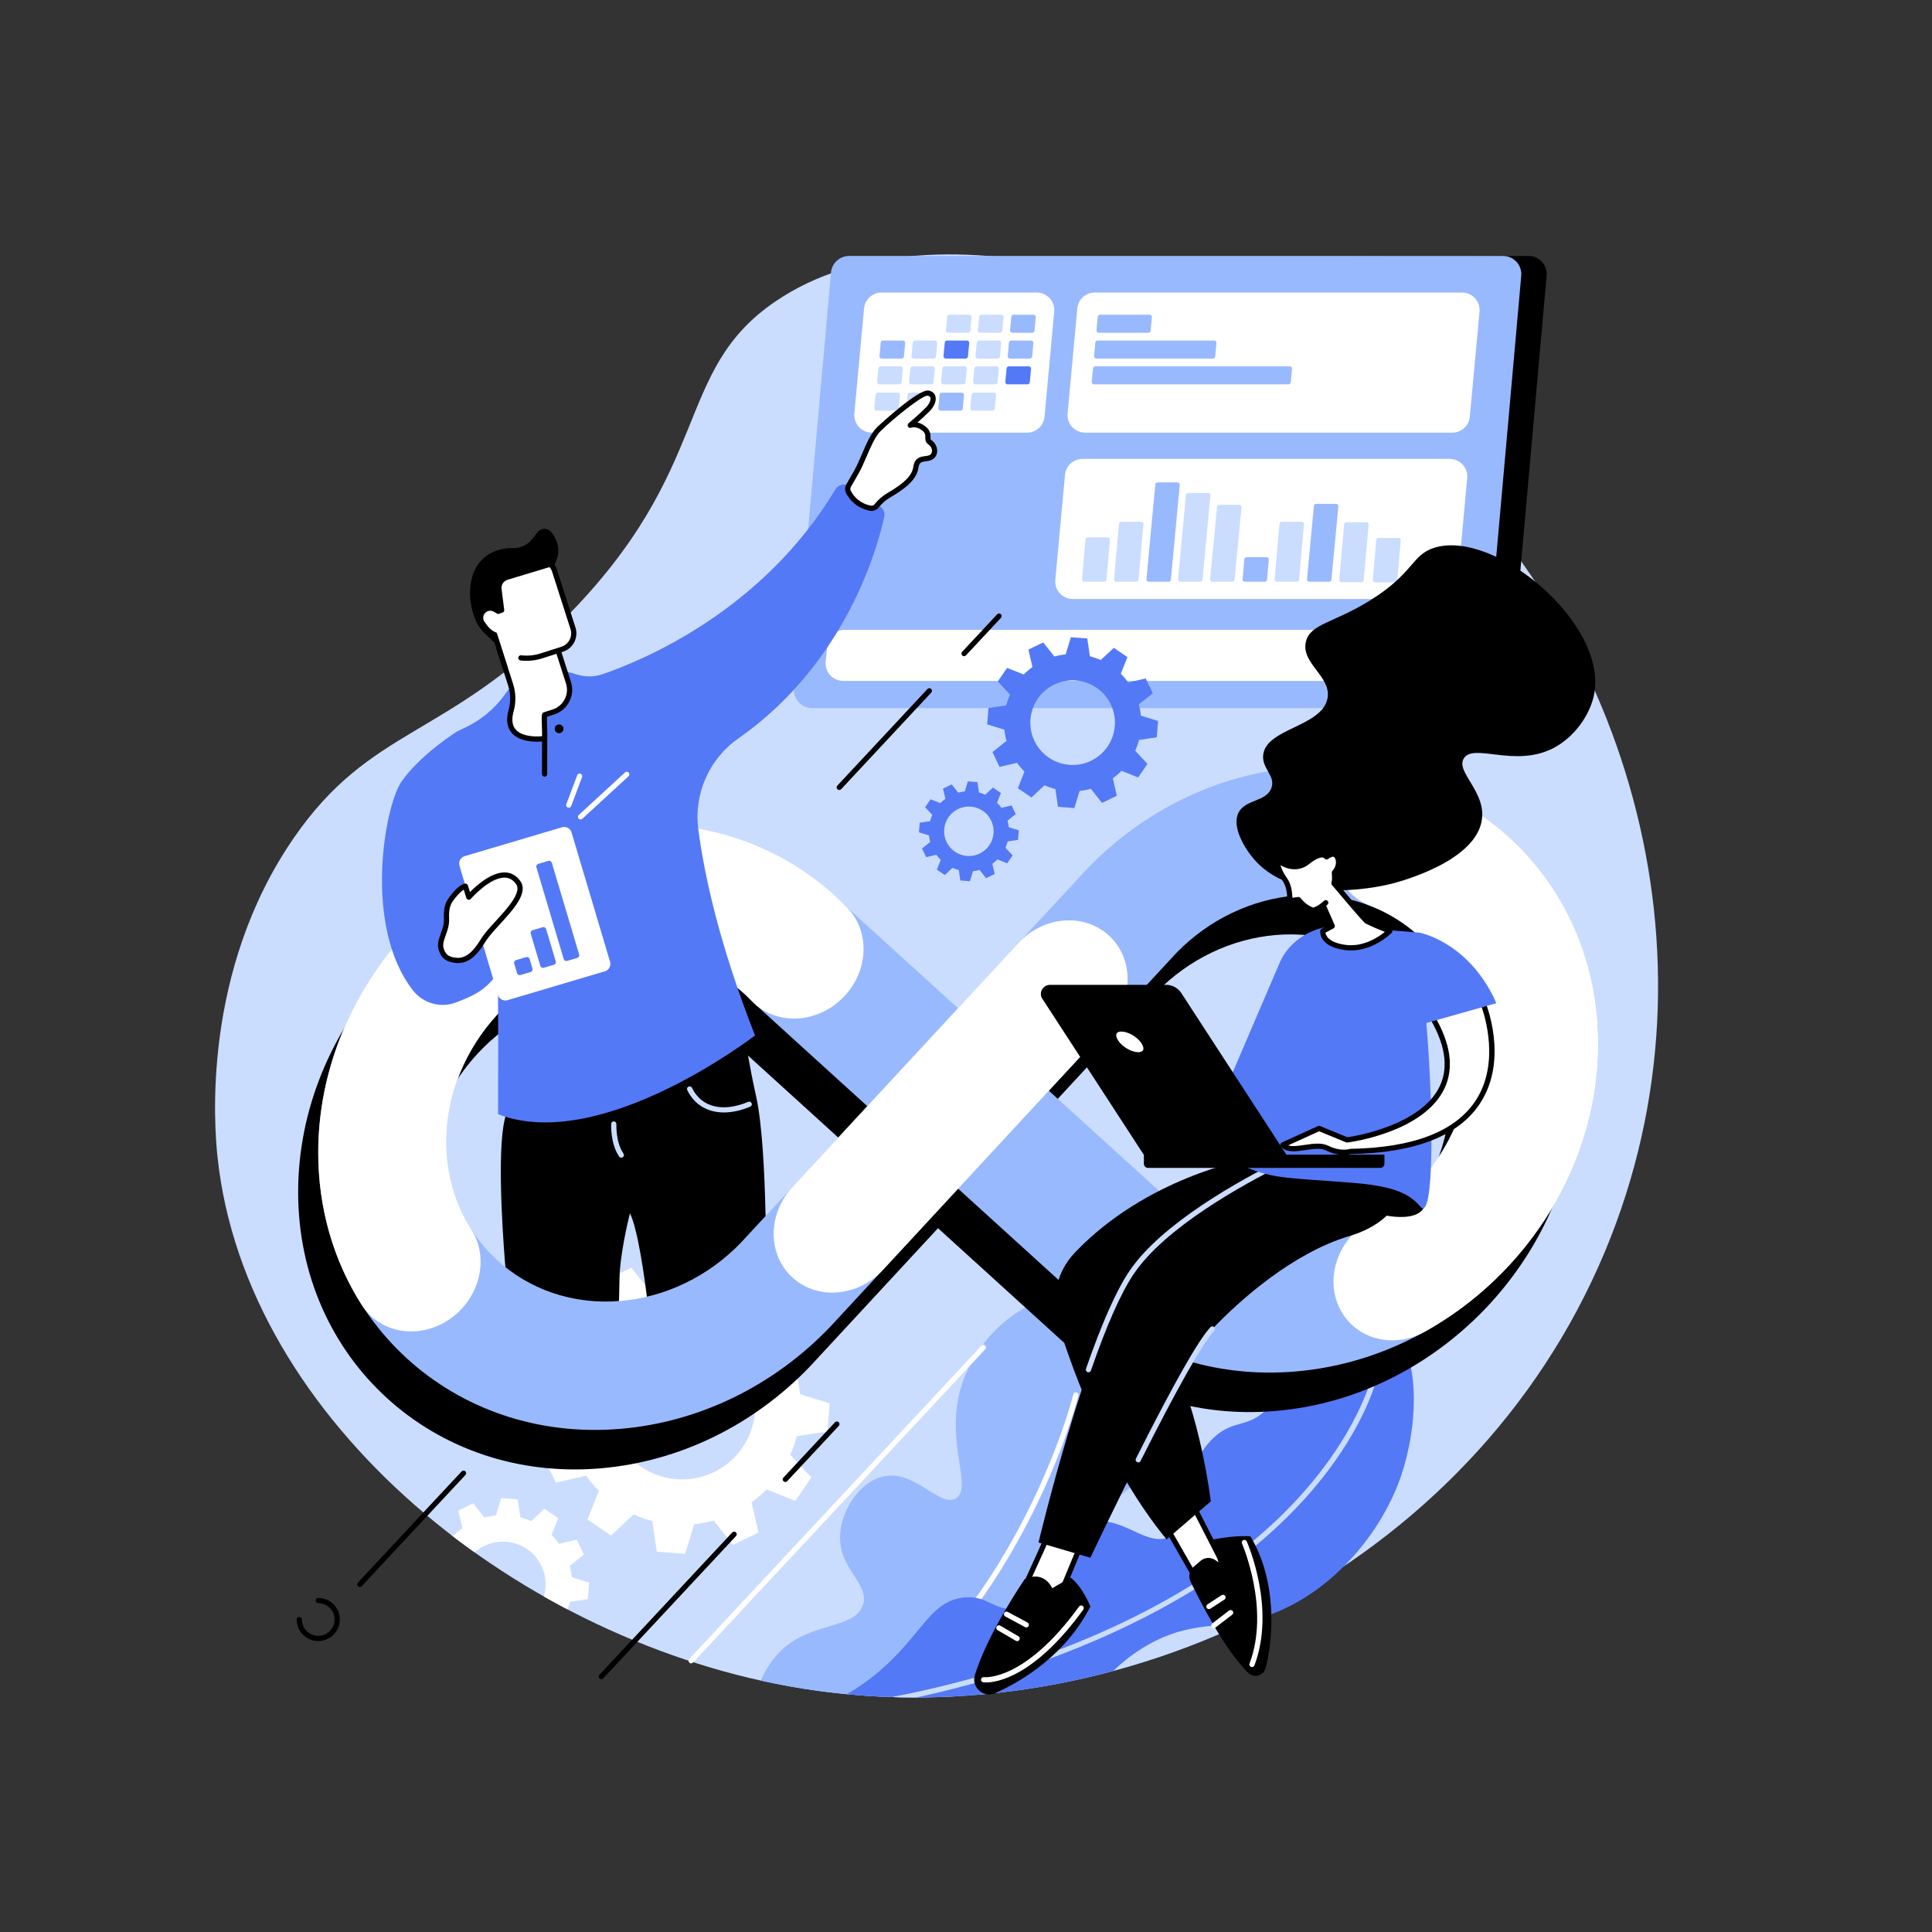<svg xmlns="http://www.w3.org/2000/svg" xmlns:xlink="http://www.w3.org/1999/xlink" width="1500" zoomAndPan="magnify" viewBox="0 0 1125 1125" height="1500" preserveAspectRatio="xMidYMid meet" version="1.0"><rect x="0" y="0" width="1125" height="1125" fill="#333333" stroke="none"/><defs><clipPath id="d56395a9a0"><path d="M 242.402 872.043 L 343.352 872.043 L 343.352 972.992 L 242.402 972.992 Z M 242.402 872.043 " clip-rule="nonzero"/></clipPath><clipPath id="64af4329df"><path d="M 328.684 360.363 C 416.582 271.902 391.414 216.461 451.559 175.508 C 544.102 112.48 716.812 166.703 818.707 253.387 C 943.508 359.559 1007.895 553.41 934.547 728.781 C 897.801 816.645 841.234 901.812 763.656 946.137 C 747.051 955.625 721.48 946.848 703.871 954.129 C 700.715 955.434 697.551 956.699 694.371 957.93 C 621.926 985.992 542.852 995.281 467.512 983.281 C 303.742 957.188 142.75 828.117 126.621 673.312 C 124.871 656.531 117.152 565.832 171.285 487.629 C 216.031 422.996 259.012 430.488 328.684 360.363 Z M 328.684 360.363 " clip-rule="nonzero"/></clipPath><clipPath id="50f9195ffd"><path d="M 311.23 732.551 L 483.301 732.551 L 483.301 905 L 311.23 905 Z M 311.23 732.551 " clip-rule="nonzero"/></clipPath><clipPath id="518d11f598"><path d="M 328.684 360.363 C 416.582 271.902 391.414 216.461 451.559 175.508 C 544.102 112.48 716.812 166.703 818.707 253.387 C 943.508 359.559 1007.895 553.41 934.547 728.781 C 897.801 816.645 841.234 901.812 763.656 946.137 C 747.051 955.625 721.48 946.848 703.871 954.129 C 700.715 955.434 697.551 956.699 694.371 957.93 C 621.926 985.992 542.852 995.281 467.512 983.281 C 303.742 957.188 142.75 828.117 126.621 673.312 C 124.871 656.531 117.152 565.832 171.285 487.629 C 216.031 422.996 259.012 430.488 328.684 360.363 Z M 328.684 360.363 " clip-rule="nonzero"/></clipPath><clipPath id="019cdb9674"><path d="M 434.203 753 L 687.492 753 L 687.492 988.594 L 434.203 988.594 Z M 434.203 753 " clip-rule="nonzero"/></clipPath><clipPath id="71c2b1c027"><path d="M 328.684 360.363 C 416.582 271.902 391.414 216.461 451.559 175.508 C 544.102 112.48 716.812 166.703 818.707 253.387 C 943.508 359.559 1007.895 553.41 934.547 728.781 C 897.801 816.645 841.234 901.812 763.656 946.137 C 747.051 955.625 721.48 946.848 703.871 954.129 C 700.715 955.434 697.551 956.699 694.371 957.93 C 621.926 985.992 542.852 995.281 467.512 983.281 C 303.742 957.188 142.75 828.117 126.621 673.312 C 124.871 656.531 117.152 565.832 171.285 487.629 C 216.031 422.996 259.012 430.488 328.684 360.363 Z M 328.684 360.363 " clip-rule="nonzero"/></clipPath><clipPath id="2750ce482b"><path d="M 440.629 810.559 L 628 810.559 L 628 988.594 L 440.629 988.594 Z M 440.629 810.559 " clip-rule="nonzero"/></clipPath><clipPath id="8394e7c10f"><path d="M 328.684 360.363 C 416.582 271.902 391.414 216.461 451.559 175.508 C 544.102 112.48 716.812 166.703 818.707 253.387 C 943.508 359.559 1007.895 553.41 934.547 728.781 C 897.801 816.645 841.234 901.812 763.656 946.137 C 747.051 955.625 721.48 946.848 703.871 954.129 C 700.715 955.434 697.551 956.699 694.371 957.93 C 621.926 985.992 542.852 995.281 467.512 983.281 C 303.742 957.188 142.75 828.117 126.621 673.312 C 124.871 656.531 117.152 565.832 171.285 487.629 C 216.031 422.996 259.012 430.488 328.684 360.363 Z M 328.684 360.363 " clip-rule="nonzero"/></clipPath><clipPath id="de30e2547d"><path d="M 473.207 749.07 L 823.312 749.07 L 823.312 988.594 L 473.207 988.594 Z M 473.207 749.07 " clip-rule="nonzero"/></clipPath><clipPath id="9900b2eb01"><path d="M 328.684 360.363 C 416.582 271.902 391.414 216.461 451.559 175.508 C 544.102 112.48 716.812 166.703 818.707 253.387 C 943.508 359.559 1007.895 553.41 934.547 728.781 C 897.801 816.645 841.234 901.812 763.656 946.137 C 747.051 955.625 721.48 946.848 703.871 954.129 C 700.715 955.434 697.551 956.699 694.371 957.93 C 621.926 985.992 542.852 995.281 467.512 983.281 C 303.742 957.188 142.75 828.117 126.621 673.312 C 124.871 656.531 117.152 565.832 171.285 487.629 C 216.031 422.996 259.012 430.488 328.684 360.363 Z M 328.684 360.363 " clip-rule="nonzero"/></clipPath><clipPath id="39f113eec4"><path d="M 482 798.629 L 802.664 798.629 L 802.664 988.594 L 482 988.594 Z M 482 798.629 " clip-rule="nonzero"/></clipPath><clipPath id="25e24eda75"><path d="M 328.684 360.363 C 416.582 271.902 391.414 216.461 451.559 175.508 C 544.102 112.48 716.812 166.703 818.707 253.387 C 943.508 359.559 1007.895 553.41 934.547 728.781 C 897.801 816.645 841.234 901.812 763.656 946.137 C 747.051 955.625 721.48 946.848 703.871 954.129 C 700.715 955.434 697.551 956.699 694.371 957.93 C 621.926 985.992 542.852 995.281 467.512 983.281 C 303.742 957.188 142.75 828.117 126.621 673.312 C 124.871 656.531 117.152 565.832 171.285 487.629 C 216.031 422.996 259.012 430.488 328.684 360.363 Z M 328.684 360.363 " clip-rule="nonzero"/></clipPath><clipPath id="e3409fbe0c"><path d="M 291.5 604.531 L 446.133 604.531 L 446.133 758 L 291.5 758 Z M 291.5 604.531 " clip-rule="nonzero"/></clipPath><clipPath id="f8fc9948da"><path d="M 450.508 451.953 L 579.711 246.469 L 526.75 203.828 L 267.363 250.41 L 146.035 467.844 L 264.762 633.414 C 261.609 643.461 259.898 654.02 259.898 664.828 C 259.898 720.711 305.438 762.305 361.41 757.547 C 387.648 755.32 412.52 743.258 431.484 723.578 L 505.039 644.133 L 453.121 596.969 C 453.805 545.953 450.508 451.953 450.508 451.953 Z M 450.508 451.953 " clip-rule="nonzero"/></clipPath><clipPath id="b3e6aabb84"><path d="M 400 632.52 L 437.875 632.52 L 437.875 648 L 400 648 Z M 400 632.52 " clip-rule="nonzero"/></clipPath><clipPath id="42c891cc5c"><path d="M 450.508 451.953 L 579.711 246.469 L 526.75 203.828 L 267.363 250.41 L 146.035 467.844 L 264.762 633.414 C 261.609 643.461 259.898 654.02 259.898 664.828 C 259.898 720.711 305.438 762.305 361.41 757.547 C 387.648 755.32 412.52 743.258 431.484 723.578 L 505.039 644.133 L 453.121 596.969 C 453.805 545.953 450.508 451.953 450.508 451.953 Z M 450.508 451.953 " clip-rule="nonzero"/></clipPath><clipPath id="ec0417c0f0"><path d="M 355.738 652.711 L 363.539 652.711 L 363.539 674.277 L 355.738 674.277 Z M 355.738 652.711 " clip-rule="nonzero"/></clipPath><clipPath id="b83a242bb6"><path d="M 450.508 451.953 L 579.711 246.469 L 526.75 203.828 L 267.363 250.41 L 146.035 467.844 L 264.762 633.414 C 261.609 643.461 259.898 654.02 259.898 664.828 C 259.898 720.711 305.438 762.305 361.41 757.547 C 387.648 755.32 412.52 743.258 431.484 723.578 L 505.039 644.133 L 453.121 596.969 C 453.805 545.953 450.508 451.953 450.508 451.953 Z M 450.508 451.953 " clip-rule="nonzero"/></clipPath><clipPath id="812d68a734"><path d="M 222.211 282 L 515.422 282 L 515.422 653.629 L 222.211 653.629 Z M 222.211 282 " clip-rule="nonzero"/></clipPath><clipPath id="b2c2dba390"><path d="M 450.508 451.953 L 579.711 246.469 L 526.75 203.828 L 267.363 250.41 L 146.035 467.844 L 264.762 633.414 C 261.609 643.461 259.898 654.02 259.898 664.828 C 259.898 720.711 305.438 762.305 361.41 757.547 C 387.648 755.32 412.52 743.258 431.484 723.578 L 505.039 644.133 L 453.121 596.969 C 453.805 545.953 450.508 451.953 450.508 451.953 Z M 450.508 451.953 " clip-rule="nonzero"/></clipPath><clipPath id="273c057c88"><path d="M 315.359 427.414 L 319 427.414 L 319 452.648 L 315.359 452.648 Z M 315.359 427.414 " clip-rule="nonzero"/></clipPath><clipPath id="004dc1cbc4"><path d="M 450.508 451.953 L 579.711 246.469 L 526.75 203.828 L 267.363 250.41 L 146.035 467.844 L 264.762 633.414 C 261.609 643.461 259.898 654.02 259.898 664.828 C 259.898 720.711 305.438 762.305 361.41 757.547 C 387.648 755.32 412.52 743.258 431.484 723.578 L 505.039 644.133 L 453.121 596.969 C 453.805 545.953 450.508 451.953 450.508 451.953 Z M 450.508 451.953 " clip-rule="nonzero"/></clipPath><clipPath id="54e802384a"><path d="M 323 421.449 L 328.207 421.449 L 328.207 426.953 L 323 426.953 Z M 323 421.449 " clip-rule="nonzero"/></clipPath><clipPath id="ec3d12e01c"><path d="M 450.508 451.953 L 579.711 246.469 L 526.75 203.828 L 267.363 250.41 L 146.035 467.844 L 264.762 633.414 C 261.609 643.461 259.898 654.02 259.898 664.828 C 259.898 720.711 305.438 762.305 361.41 757.547 C 387.648 755.32 412.52 743.258 431.484 723.578 L 505.039 644.133 L 453.121 596.969 C 453.805 545.953 450.508 451.953 450.508 451.953 Z M 450.508 451.953 " clip-rule="nonzero"/></clipPath><clipPath id="beadc7ca14"><path d="M 493.395 228.727 L 544.328 228.727 L 544.328 296 L 493.395 296 Z M 493.395 228.727 " clip-rule="nonzero"/></clipPath><clipPath id="6430984a85"><path d="M 450.508 451.953 L 579.711 246.469 L 526.75 203.828 L 267.363 250.41 L 146.035 467.844 L 264.762 633.414 C 261.609 643.461 259.898 654.02 259.898 664.828 C 259.898 720.711 305.438 762.305 361.41 757.547 C 387.648 755.32 412.52 743.258 431.484 723.578 L 505.039 644.133 L 453.121 596.969 C 453.805 545.953 450.508 451.953 450.508 451.953 Z M 450.508 451.953 " clip-rule="nonzero"/></clipPath><clipPath id="a10d733d3e"><path d="M 492.02 227.352 L 546 227.352 L 546 297.555 L 492.02 297.555 Z M 492.02 227.352 " clip-rule="nonzero"/></clipPath><clipPath id="68c26cc7a9"><path d="M 450.508 451.953 L 579.711 246.469 L 526.75 203.828 L 267.363 250.41 L 146.035 467.844 L 264.762 633.414 C 261.609 643.461 259.898 654.02 259.898 664.828 C 259.898 720.711 305.438 762.305 361.41 757.547 C 387.648 755.32 412.52 743.258 431.484 723.578 L 505.039 644.133 L 453.121 596.969 C 453.805 545.953 450.508 451.953 450.508 451.953 Z M 450.508 451.953 " clip-rule="nonzero"/></clipPath><clipPath id="6eb242ad25"><path d="M 267.18 481.098 L 355.738 481.098 L 355.738 582.965 L 267.18 582.965 Z M 267.18 481.098 " clip-rule="nonzero"/></clipPath><clipPath id="47ec41d205"><path d="M 450.508 451.953 L 579.711 246.469 L 526.75 203.828 L 267.363 250.41 L 146.035 467.844 L 264.762 633.414 C 261.609 643.461 259.898 654.02 259.898 664.828 C 259.898 720.711 305.438 762.305 361.41 757.547 C 387.648 755.32 412.52 743.258 431.484 723.578 L 505.039 644.133 L 453.121 596.969 C 453.805 545.953 450.508 451.953 450.508 451.953 Z M 450.508 451.953 " clip-rule="nonzero"/></clipPath><clipPath id="43a3b9f2ea"><path d="M 299.301 557 L 310.312 557 L 310.312 567.824 L 299.301 567.824 Z M 299.301 557 " clip-rule="nonzero"/></clipPath><clipPath id="a8b6d894a3"><path d="M 450.508 451.953 L 579.711 246.469 L 526.75 203.828 L 267.363 250.41 L 146.035 467.844 L 264.762 633.414 C 261.609 643.461 259.898 654.02 259.898 664.828 C 259.898 720.711 305.438 762.305 361.41 757.547 C 387.648 755.32 412.52 743.258 431.484 723.578 L 505.039 644.133 L 453.121 596.969 C 453.805 545.953 450.508 451.953 450.508 451.953 Z M 450.508 451.953 " clip-rule="nonzero"/></clipPath><clipPath id="127f861f97"><path d="M 308.938 539.832 L 324 539.832 L 324 563.691 L 308.938 563.691 Z M 308.938 539.832 " clip-rule="nonzero"/></clipPath><clipPath id="7759f2cd61"><path d="M 450.508 451.953 L 579.711 246.469 L 526.75 203.828 L 267.363 250.41 L 146.035 467.844 L 264.762 633.414 C 261.609 643.461 259.898 654.02 259.898 664.828 C 259.898 720.711 305.438 762.305 361.41 757.547 C 387.648 755.32 412.52 743.258 431.484 723.578 L 505.039 644.133 L 453.121 596.969 C 453.805 545.953 450.508 451.953 450.508 451.953 Z M 450.508 451.953 " clip-rule="nonzero"/></clipPath><clipPath id="81e81a42a6"><path d="M 312.148 501 L 337.387 501 L 337.387 560 L 312.148 560 Z M 312.148 501 " clip-rule="nonzero"/></clipPath><clipPath id="0a548888a8"><path d="M 450.508 451.953 L 579.711 246.469 L 526.75 203.828 L 267.363 250.41 L 146.035 467.844 L 264.762 633.414 C 261.609 643.461 259.898 654.02 259.898 664.828 C 259.898 720.711 305.438 762.305 361.41 757.547 C 387.648 755.32 412.52 743.258 431.484 723.578 L 505.039 644.133 L 453.121 596.969 C 453.805 545.953 450.508 451.953 450.508 451.953 Z M 450.508 451.953 " clip-rule="nonzero"/></clipPath><clipPath id="6df6e7022d"><path d="M 256.168 509.09 L 302.973 509.09 L 302.973 559.562 L 256.168 559.562 Z M 256.168 509.09 " clip-rule="nonzero"/></clipPath><clipPath id="92fdfae5c5"><path d="M 450.508 451.953 L 579.711 246.469 L 526.75 203.828 L 267.363 250.41 L 146.035 467.844 L 264.762 633.414 C 261.609 643.461 259.898 654.02 259.898 664.828 C 259.898 720.711 305.438 762.305 361.41 757.547 C 387.648 755.32 412.52 743.258 431.484 723.578 L 505.039 644.133 L 453.121 596.969 C 453.805 545.953 450.508 451.953 450.508 451.953 Z M 450.508 451.953 " clip-rule="nonzero"/></clipPath><clipPath id="c3a45b9318"><path d="M 255 508 L 304.805 508 L 304.805 560.941 L 255 560.941 Z M 255 508 " clip-rule="nonzero"/></clipPath><clipPath id="b7bcd559e2"><path d="M 450.508 451.953 L 579.711 246.469 L 526.75 203.828 L 267.363 250.41 L 146.035 467.844 L 264.762 633.414 C 261.609 643.461 259.898 654.02 259.898 664.828 C 259.898 720.711 305.438 762.305 361.41 757.547 C 387.648 755.32 412.52 743.258 431.484 723.578 L 505.039 644.133 L 453.121 596.969 C 453.805 545.953 450.508 451.953 450.508 451.953 Z M 450.508 451.953 " clip-rule="nonzero"/></clipPath><clipPath id="c14e2619b4"><path d="M 329.586 450.355 L 339.223 450.355 L 339.223 470.547 L 329.586 470.547 Z M 329.586 450.355 " clip-rule="nonzero"/></clipPath><clipPath id="c9ad2db28c"><path d="M 450.508 451.953 L 579.711 246.469 L 526.75 203.828 L 267.363 250.41 L 146.035 467.844 L 264.762 633.414 C 261.609 643.461 259.898 654.02 259.898 664.828 C 259.898 720.711 305.438 762.305 361.41 757.547 C 387.648 755.32 412.52 743.258 431.484 723.578 L 505.039 644.133 L 453.121 596.969 C 453.805 545.953 450.508 451.953 450.508 451.953 Z M 450.508 451.953 " clip-rule="nonzero"/></clipPath><clipPath id="7cbd3ea3f3"><path d="M 336.469 449 L 366.754 449 L 366.754 477.43 L 336.469 477.43 Z M 336.469 449 " clip-rule="nonzero"/></clipPath><clipPath id="79fe5e05c4"><path d="M 450.508 451.953 L 579.711 246.469 L 526.75 203.828 L 267.363 250.41 L 146.035 467.844 L 264.762 633.414 C 261.609 643.461 259.898 654.02 259.898 664.828 C 259.898 720.711 305.438 762.305 361.41 757.547 C 387.648 755.32 412.52 743.258 431.484 723.578 L 505.039 644.133 L 453.121 596.969 C 453.805 545.953 450.508 451.953 450.508 451.953 Z M 450.508 451.953 " clip-rule="nonzero"/></clipPath><clipPath id="c0d6ea550b"><path d="M 290.125 367 L 331.879 367 L 331.879 430.625 L 290.125 430.625 Z M 290.125 367 " clip-rule="nonzero"/></clipPath><clipPath id="bf92030b31"><path d="M 450.508 451.953 L 579.711 246.469 L 526.75 203.828 L 267.363 250.41 L 146.035 467.844 L 264.762 633.414 C 261.609 643.461 259.898 654.02 259.898 664.828 C 259.898 720.711 305.438 762.305 361.41 757.547 C 387.648 755.32 412.52 743.258 431.484 723.578 L 505.039 644.133 L 453.121 596.969 C 453.805 545.953 450.508 451.953 450.508 451.953 Z M 450.508 451.953 " clip-rule="nonzero"/></clipPath><clipPath id="054b9df19a"><path d="M 288.746 365.469 L 333.254 365.469 L 333.254 432 L 288.746 432 Z M 288.746 365.469 " clip-rule="nonzero"/></clipPath><clipPath id="870d651fa8"><path d="M 450.508 451.953 L 579.711 246.469 L 526.75 203.828 L 267.363 250.41 L 146.035 467.844 L 264.762 633.414 C 261.609 643.461 259.898 654.02 259.898 664.828 C 259.898 720.711 305.438 762.305 361.41 757.547 C 387.648 755.32 412.52 743.258 431.484 723.578 L 505.039 644.133 L 453.121 596.969 C 453.805 545.953 450.508 451.953 450.508 451.953 Z M 450.508 451.953 " clip-rule="nonzero"/></clipPath><clipPath id="103b1cb19c"><path d="M 283.699 326.922 L 334.172 326.922 L 334.172 388.867 L 283.699 388.867 Z M 283.699 326.922 " clip-rule="nonzero"/></clipPath><clipPath id="dc577014da"><path d="M 450.508 451.953 L 579.711 246.469 L 526.75 203.828 L 267.363 250.41 L 146.035 467.844 L 264.762 633.414 C 261.609 643.461 259.898 654.02 259.898 664.828 C 259.898 720.711 305.438 762.305 361.41 757.547 C 387.648 755.32 412.52 743.258 431.484 723.578 L 505.039 644.133 L 453.121 596.969 C 453.805 545.953 450.508 451.953 450.508 451.953 Z M 450.508 451.953 " clip-rule="nonzero"/></clipPath><clipPath id="48f0c62746"><path d="M 282 325.09 L 336 325.09 L 336 390.246 L 282 390.246 Z M 282 325.09 " clip-rule="nonzero"/></clipPath><clipPath id="392eb39dfa"><path d="M 450.508 451.953 L 579.711 246.469 L 526.75 203.828 L 267.363 250.41 L 146.035 467.844 L 264.762 633.414 C 261.609 643.461 259.898 654.02 259.898 664.828 C 259.898 720.711 305.438 762.305 361.41 757.547 C 387.648 755.32 412.52 743.258 431.484 723.578 L 505.039 644.133 L 453.121 596.969 C 453.805 545.953 450.508 451.953 450.508 451.953 Z M 450.508 451.953 " clip-rule="nonzero"/></clipPath><clipPath id="90edd2f6b9"><path d="M 273.605 307.652 L 325.453 307.652 L 325.453 376.938 L 273.605 376.938 Z M 273.605 307.652 " clip-rule="nonzero"/></clipPath><clipPath id="22c0331af7"><path d="M 450.508 451.953 L 579.711 246.469 L 526.75 203.828 L 267.363 250.41 L 146.035 467.844 L 264.762 633.414 C 261.609 643.461 259.898 654.02 259.898 664.828 C 259.898 720.711 305.438 762.305 361.41 757.547 C 387.648 755.32 412.52 743.258 431.484 723.578 L 505.039 644.133 L 453.121 596.969 C 453.805 545.953 450.508 451.953 450.508 451.953 Z M 450.508 451.953 " clip-rule="nonzero"/></clipPath><clipPath id="7ce56df747"><path d="M 281 355.371 L 292.418 355.371 L 292.418 369.598 L 281 369.598 Z M 281 355.371 " clip-rule="nonzero"/></clipPath><clipPath id="f6fb382fee"><path d="M 450.508 451.953 L 579.711 246.469 L 526.75 203.828 L 267.363 250.41 L 146.035 467.844 L 264.762 633.414 C 261.609 643.461 259.898 654.02 259.898 664.828 C 259.898 720.711 305.438 762.305 361.41 757.547 C 387.648 755.32 412.52 743.258 431.484 723.578 L 505.039 644.133 L 453.121 596.969 C 453.805 545.953 450.508 451.953 450.508 451.953 Z M 450.508 451.953 " clip-rule="nonzero"/></clipPath></defs><path fill="#caddff" d="M 328.688 360.359 C 416.582 271.898 391.418 216.461 451.559 175.5 C 544.102 112.48 716.812 166.699 818.711 253.383 C 943.508 359.555 1007.898 553.406 934.551 728.777 C 856.438 915.547 650.906 1012.496 467.516 983.277 C 303.742 957.188 142.75 828.117 126.621 673.312 C 124.871 656.531 117.152 565.828 171.285 487.625 C 216.031 422.992 259.012 430.484 328.688 360.359 " fill-opacity="1" fill-rule="nonzero"/><g clip-path="url(#d56395a9a0)"><g clip-path="url(#64af4329df)"><path fill="#ffffff" d="M 303.609 944.98 C 291.227 950.926 276.367 945.703 270.422 933.32 C 264.477 920.938 269.695 906.078 282.082 900.133 C 294.465 894.188 309.324 899.41 315.27 911.793 C 321.215 924.18 315.992 939.035 303.609 944.98 Z M 340 905.285 L 335.816 896.57 L 325.531 898.934 C 324.203 897.086 322.742 895.379 321.156 893.816 L 325.043 884.02 L 317.066 878.566 L 309.336 885.754 C 307.289 884.836 305.168 884.094 302.996 883.531 L 301.461 873.086 L 291.828 872.348 L 288.734 882.426 C 286.52 882.652 284.309 883.074 282.121 883.68 L 275.57 875.402 L 266.859 879.582 L 269.223 889.871 C 267.379 891.203 265.668 892.66 264.105 894.25 L 254.309 890.355 L 248.855 898.336 L 256.047 906.062 C 255.129 908.113 254.383 910.234 253.816 912.406 L 243.375 913.941 L 242.641 923.574 L 252.715 926.672 C 252.941 928.883 253.363 931.094 253.969 933.285 L 245.691 939.832 L 249.875 948.539 L 260.16 946.18 C 261.488 948.027 262.949 949.738 264.535 951.297 L 260.648 961.094 L 268.625 966.547 L 276.352 959.355 C 278.402 960.273 280.523 961.02 282.695 961.586 L 284.23 972.027 L 293.863 972.762 L 296.957 962.688 C 299.172 962.461 301.383 962.039 303.57 961.434 L 310.121 969.707 L 318.832 965.527 L 316.469 955.242 C 318.312 953.914 320.023 952.449 321.586 950.867 L 331.383 954.754 L 336.836 946.777 L 329.645 939.051 C 330.562 937 331.309 934.879 331.875 932.703 L 342.316 931.172 L 343.055 921.535 L 332.977 918.445 C 332.75 916.23 332.328 914.02 331.723 911.832 L 340 905.285 " fill-opacity="1" fill-rule="nonzero"/></g></g><g clip-path="url(#50f9195ffd)"><g clip-path="url(#518d11f598)"><path fill="#ffffff" d="M 415.617 857.242 C 394.426 867.414 369 858.484 358.828 837.293 C 348.656 816.098 357.586 790.676 378.781 780.504 C 399.973 770.328 425.398 779.266 435.57 800.453 C 445.742 821.645 436.809 847.074 415.617 857.242 Z M 477.887 789.312 L 470.73 774.406 L 453.133 778.445 C 450.855 775.293 448.355 772.363 445.645 769.691 L 452.297 752.93 L 438.645 743.598 L 425.422 755.898 C 421.914 754.328 418.285 753.055 414.566 752.086 L 411.941 734.215 L 395.457 732.961 L 390.164 750.199 C 386.375 750.59 382.59 751.309 378.844 752.348 L 367.641 738.188 L 352.734 745.34 L 356.773 762.941 C 353.617 765.215 350.691 767.719 348.02 770.43 L 331.254 763.777 L 321.926 777.422 L 334.227 790.652 C 332.656 794.16 331.379 797.789 330.414 801.504 L 312.539 804.129 L 311.285 820.617 L 328.527 825.91 C 328.914 829.695 329.637 833.477 330.672 837.227 L 316.512 848.43 L 323.668 863.34 L 341.27 859.297 C 343.543 862.453 346.043 865.383 348.754 868.051 L 342.102 884.812 L 355.75 894.148 L 368.977 881.844 C 372.48 883.414 376.113 884.691 379.832 885.66 L 382.457 903.531 L 398.941 904.789 L 404.234 887.543 C 408.023 887.16 411.805 886.438 415.555 885.398 L 426.758 899.559 L 441.664 892.402 L 437.621 874.801 C 440.777 872.531 443.707 870.031 446.379 867.316 L 463.145 873.973 L 472.473 860.32 L 460.172 847.094 C 461.742 843.59 463.016 839.957 463.984 836.238 L 481.855 833.613 L 483.113 817.129 L 465.871 811.832 C 465.484 808.047 464.766 804.266 463.723 800.52 L 477.887 789.312 " fill-opacity="1" fill-rule="nonzero"/></g></g><g clip-path="url(#019cdb9674)"><g clip-path="url(#71c2b1c027)"><path fill="#99b9ff" d="M 434.82 1037.664 C 444.207 1039.32 506.676 1049.883 538.734 1032.633 C 543.195 1030.234 550.121 1026.508 554.699 1018.684 C 563.84 1003.055 551.719 991.41 558.219 979.121 C 566.797 962.914 592.492 974.469 622.129 952.836 C 629.234 947.645 640.309 939.562 643.984 925.793 C 648.09 910.418 638.758 903.77 641.328 888.891 C 644.531 870.332 661.051 869.039 674.035 849.641 C 687.703 829.199 694.41 793.207 676.168 771.156 C 660.258 751.926 631.414 750.59 612.766 755.285 C 585.223 762.215 566.191 785.773 559.586 807.836 C 550.098 839.555 566.785 866.531 556.598 872.516 C 547.109 878.09 532.238 854.934 513.414 859.957 C 500.27 863.469 489.883 879.465 489.199 893.871 C 488.254 913.84 506.387 921.793 502.52 934.352 C 498.469 947.527 476.652 944.895 459.707 957.047 C 445.734 967.078 433.066 988.609 434.82 1037.664 " fill-opacity="1" fill-rule="nonzero"/></g></g><g clip-path="url(#2750ce482b)"><g clip-path="url(#8394e7c10f)"><path fill="#ffffff" d="M 442.379 1038.426 C 441.789 1038.426 441.227 1038.078 440.98 1037.496 C 440.652 1036.727 441.012 1035.832 441.785 1035.508 C 515.828 1004.07 561.688 944.996 587.121 900.977 C 614.719 853.207 624.898 812.348 624.996 811.941 C 625.199 811.125 626.02 810.633 626.832 810.828 C 627.648 811.023 628.148 811.848 627.945 812.664 C 627.852 813.07 617.59 854.281 589.797 902.41 C 573.473 930.691 554.375 955.805 533.031 977.066 C 506.332 1003.668 476.035 1024.266 442.973 1038.301 C 442.773 1038.383 442.578 1038.426 442.379 1038.426 " fill-opacity="1" fill-rule="nonzero"/></g></g><g clip-path="url(#de30e2547d)"><g clip-path="url(#9900b2eb01)"><path fill="#5479f7" d="M 473.602 996.082 C 577.812 1019.5 618.676 1005.777 636.016 986.598 C 641.191 980.875 650.387 967.98 668.656 957.676 C 692.352 944.312 708.289 948.289 729.152 943.332 C 769.969 933.645 803.484 896.004 815.965 859.074 C 824.676 833.273 830.582 785.758 803.547 762.551 C 792.113 752.742 771.715 744.633 759.637 752.309 C 742.352 763.289 759.762 797.852 738.008 820.23 C 726.137 832.438 717.605 825.703 705.117 838.777 C 685.426 859.371 697.457 885.672 682.32 894.32 C 667.668 902.699 652.492 879.938 633.035 887.391 C 610.84 895.895 614.328 930.328 592.465 936.098 C 579.449 939.531 575.535 928.035 560.09 930.363 C 541.297 933.199 536.836 951.773 512.219 972.992 C 498.418 984.887 484.426 991.453 473.602 996.082 " fill-opacity="1" fill-rule="nonzero"/></g></g><g clip-path="url(#39f113eec4)"><g clip-path="url(#25e24eda75)"><path fill="#caddff" d="M 483.633 996.766 C 482.879 996.766 482.223 996.195 482.133 995.43 C 482.031 994.598 482.621 993.84 483.453 993.738 C 566.379 983.684 650.613 953.574 708.773 913.191 C 785.414 859.977 799.109 800.781 799.234 800.188 C 799.422 799.371 800.23 798.852 801.047 799.027 C 801.867 799.207 802.387 800.016 802.207 800.836 C 802.074 801.457 798.762 816.254 785.77 837.922 C 773.828 857.848 751.074 887.52 710.504 915.688 C 684.113 934.008 650.844 950.969 614.285 964.738 C 572.172 980.594 528.285 991.359 483.82 996.754 C 483.762 996.762 483.699 996.766 483.633 996.766 " fill-opacity="1" fill-rule="nonzero"/></g></g><path fill="#000000" d="M 583.773 149.938 L 890.156 149.051 C 896.316 149.051 901.152 154.316 900.609 160.434 L 879.164 401.246 C 878.684 406.637 874.145 410.773 868.715 410.773 L 491.312 410.715 C 485.152 410.715 480.25 404.906 480.797 398.793 L 502.25 159.473 C 502.73 154.074 507.09 149.355 512.527 149.355 L 583.773 149.938 " fill-opacity="1" fill-rule="nonzero"/><path fill="#99b9ff" d="M 566.148 149.051 L 875.273 149.051 C 881.492 149.051 886.363 154.379 885.816 160.574 L 864.273 402.676 C 863.793 408.141 859.211 412.324 853.73 412.324 L 472.887 412.324 C 466.668 412.324 461.789 406.996 462.336 400.801 L 483.879 158.695 C 484.367 153.234 488.941 149.051 494.426 149.051 L 566.148 149.051 " fill-opacity="1" fill-rule="nonzero"/><path fill="#ffffff" d="M 835.477 396.469 L 490.973 396.469 C 484.977 396.469 480.262 391.324 480.797 385.348 L 481.719 376.086 C 482.191 370.812 486.605 366.77 491.895 366.77 L 836.395 366.77 C 842.391 366.77 847.105 371.918 846.574 377.898 L 845.652 387.16 C 845.18 392.43 840.762 396.469 835.477 396.469 " fill-opacity="1" fill-rule="nonzero"/><path fill="#ffffff" d="M 598.055 251.926 L 507.668 251.926 C 501.668 251.926 496.957 246.777 497.488 240.797 L 503.129 179.652 C 503.598 174.383 508.016 170.344 513.309 170.344 L 603.695 170.344 C 609.695 170.344 614.402 175.488 613.867 181.465 L 608.23 242.609 C 607.766 247.887 603.348 251.926 598.055 251.926 " fill-opacity="1" fill-rule="nonzero"/><path fill="#caddff" d="M 563.711 193.762 L 552.09 193.762 C 551.316 193.762 550.711 193.102 550.781 192.328 L 551.508 184.469 C 551.566 183.785 552.137 183.266 552.816 183.266 L 564.434 183.266 C 565.211 183.266 565.816 183.934 565.746 184.699 L 565.023 192.559 C 564.957 193.242 564.395 193.762 563.711 193.762 " fill-opacity="1" fill-rule="nonzero"/><path fill="#caddff" d="M 582.348 193.762 L 570.727 193.762 C 569.953 193.762 569.352 193.102 569.414 192.328 L 570.141 184.469 C 570.203 183.785 570.77 183.266 571.449 183.266 L 583.078 183.266 C 583.848 183.266 584.453 183.934 584.383 184.699 L 583.66 192.559 C 583.602 193.242 583.031 193.762 582.348 193.762 " fill-opacity="1" fill-rule="nonzero"/><path fill="#99b9ff" d="M 525.059 208.789 L 513.43 208.789 C 512.66 208.789 512.055 208.121 512.121 207.355 L 512.848 199.492 C 512.906 198.816 513.477 198.293 514.152 198.293 L 525.781 198.293 C 526.551 198.293 527.156 198.953 527.09 199.723 L 526.363 207.59 C 526.305 208.27 525.738 208.789 525.059 208.789 " fill-opacity="1" fill-rule="nonzero"/><path fill="#caddff" d="M 543.691 208.789 L 532.066 208.789 C 531.297 208.789 530.691 208.121 530.762 207.355 L 531.484 199.492 C 531.543 198.816 532.113 198.293 532.793 198.293 L 544.414 198.293 C 545.191 198.293 545.797 198.953 545.73 199.723 L 545.004 207.59 C 544.938 208.27 544.375 208.789 543.691 208.789 " fill-opacity="1" fill-rule="nonzero"/><path fill="#5479f7" d="M 562.332 208.789 L 550.707 208.789 C 549.938 208.789 549.332 208.121 549.395 207.355 L 550.125 199.492 C 550.184 198.816 550.75 198.293 551.434 198.293 L 563.055 198.293 C 563.824 198.293 564.434 198.953 564.367 199.723 L 563.641 207.59 C 563.574 208.27 563.008 208.789 562.332 208.789 " fill-opacity="1" fill-rule="nonzero"/><path fill="#caddff" d="M 580.973 208.789 L 569.348 208.789 C 568.57 208.789 567.965 208.121 568.035 207.355 L 568.758 199.492 C 568.82 198.816 569.387 198.293 570.07 198.293 L 581.695 198.293 C 582.465 198.293 583.07 198.953 583.004 199.723 L 582.273 207.59 C 582.215 208.27 581.648 208.789 580.973 208.789 " fill-opacity="1" fill-rule="nonzero"/><path fill="#caddff" d="M 523.672 223.812 L 512.047 223.812 C 511.277 223.812 510.672 223.152 510.738 222.383 L 511.465 214.516 C 511.523 213.84 512.094 213.32 512.773 213.32 L 524.395 213.32 C 525.172 213.32 525.777 213.98 525.707 214.75 L 524.98 222.617 C 524.922 223.293 524.352 223.812 523.672 223.812 " fill-opacity="1" fill-rule="nonzero"/><path fill="#caddff" d="M 542.309 223.812 L 530.684 223.812 C 529.914 223.812 529.309 223.152 529.379 222.383 L 530.102 214.516 C 530.164 213.84 530.73 213.32 531.41 213.32 L 543.035 213.32 C 543.809 213.32 544.414 213.98 544.344 214.75 L 543.621 222.617 C 543.559 223.293 542.992 223.812 542.309 223.812 " fill-opacity="1" fill-rule="nonzero"/><path fill="#caddff" d="M 560.945 223.812 L 549.324 223.812 C 548.555 223.812 547.945 223.152 548.016 222.383 L 548.738 214.516 C 548.801 213.84 549.363 213.32 550.047 213.32 L 561.676 213.32 C 562.445 213.32 563.047 213.98 562.98 214.75 L 562.254 222.617 C 562.191 223.293 561.629 223.812 560.945 223.812 " fill-opacity="1" fill-rule="nonzero"/><path fill="#caddff" d="M 579.586 223.812 L 567.957 223.812 C 567.188 223.812 566.586 223.152 566.652 222.383 L 567.375 214.516 C 567.434 213.84 568.004 213.32 568.688 213.32 L 580.312 213.32 C 581.082 213.32 581.688 213.98 581.617 214.75 L 580.895 222.617 C 580.832 223.293 580.266 223.812 579.586 223.812 " fill-opacity="1" fill-rule="nonzero"/><path fill="#99b9ff" d="M 601.098 193.762 L 589.469 193.762 C 588.691 193.762 588.086 193.102 588.16 192.328 L 588.883 184.469 C 588.945 183.785 589.512 183.266 590.199 183.266 L 601.82 183.266 C 602.59 183.266 603.195 183.934 603.125 184.699 L 602.402 192.559 C 602.344 193.242 601.773 193.762 601.098 193.762 " fill-opacity="1" fill-rule="nonzero"/><path fill="#99b9ff" d="M 599.715 208.789 L 588.086 208.789 C 587.316 208.789 586.707 208.121 586.777 207.355 L 587.5 199.492 C 587.562 198.816 588.133 198.293 588.816 198.293 L 600.438 198.293 C 601.207 198.293 601.816 198.953 601.746 199.723 L 601.023 207.59 C 600.957 208.27 600.391 208.789 599.715 208.789 " fill-opacity="1" fill-rule="nonzero"/><path fill="#5479f7" d="M 598.332 223.812 L 586.707 223.812 C 585.93 223.812 585.328 223.152 585.395 222.383 L 586.117 214.516 C 586.18 213.84 586.75 213.32 587.426 213.32 L 599.055 213.32 C 599.824 213.32 600.434 213.98 600.367 214.75 L 599.637 222.617 C 599.578 223.293 599.008 223.812 598.332 223.812 " fill-opacity="1" fill-rule="nonzero"/><path fill="#caddff" d="M 522.039 239.133 L 510.418 239.133 C 509.645 239.133 509.035 238.469 509.105 237.699 L 509.832 229.836 C 509.895 229.16 510.457 228.637 511.145 228.637 L 522.766 228.637 C 523.535 228.637 524.141 229.297 524.074 230.066 L 523.348 237.934 C 523.289 238.609 522.719 239.133 522.039 239.133 " fill-opacity="1" fill-rule="nonzero"/><path fill="#caddff" d="M 540.68 239.133 L 529.051 239.133 C 528.281 239.133 527.676 238.469 527.746 237.699 L 528.469 229.836 C 528.527 229.16 529.098 228.637 529.781 228.637 L 541.402 228.637 C 542.176 228.637 542.781 229.297 542.715 230.066 L 541.988 237.934 C 541.926 238.609 541.359 239.133 540.68 239.133 " fill-opacity="1" fill-rule="nonzero"/><path fill="#99b9ff" d="M 559.32 239.133 L 547.691 239.133 C 546.922 239.133 546.312 238.469 546.383 237.699 L 547.109 229.836 C 547.168 229.16 547.734 228.637 548.418 228.637 L 560.043 228.637 C 560.816 228.637 561.422 229.297 561.348 230.066 L 560.625 237.934 C 560.562 238.609 560 239.133 559.32 239.133 " fill-opacity="1" fill-rule="nonzero"/><path fill="#caddff" d="M 577.953 239.133 L 566.328 239.133 C 565.555 239.133 564.949 238.469 565.023 237.699 L 565.746 229.836 C 565.809 229.16 566.375 228.637 567.051 228.637 L 578.684 228.637 C 579.449 228.637 580.062 229.297 579.988 230.066 L 579.266 237.934 C 579.203 238.609 578.637 239.133 577.953 239.133 " fill-opacity="1" fill-rule="nonzero"/><path fill="#ffffff" d="M 845.695 251.926 L 631.84 251.926 C 625.84 251.926 621.125 246.777 621.664 240.797 L 627.301 179.652 C 627.766 174.383 632.191 170.344 637.477 170.344 L 851.332 170.344 C 857.336 170.344 862.043 175.488 861.512 181.465 L 855.875 242.609 C 855.402 247.887 850.988 251.926 845.695 251.926 " fill-opacity="1" fill-rule="nonzero"/><path fill="#99b9ff" d="M 668.719 193.762 L 639.781 193.762 C 639.012 193.762 638.406 193.102 638.477 192.328 L 639.199 184.469 C 639.258 183.785 639.828 183.266 640.504 183.266 L 669.445 183.266 C 670.215 183.266 670.82 183.934 670.754 184.699 L 670.027 192.559 C 669.969 193.242 669.402 193.762 668.719 193.762 " fill-opacity="1" fill-rule="nonzero"/><path fill="#99b9ff" d="M 706.301 208.789 L 638.398 208.789 C 637.625 208.789 637.023 208.121 637.09 207.355 L 637.816 199.492 C 637.875 198.816 638.445 198.293 639.125 198.293 L 707.031 198.293 C 707.801 198.293 708.402 198.953 708.34 199.723 L 707.609 207.59 C 707.555 208.27 706.984 208.789 706.301 208.789 " fill-opacity="1" fill-rule="nonzero"/><path fill="#99b9ff" d="M 750.309 223.812 L 637.016 223.812 C 636.246 223.812 635.637 223.152 635.707 222.383 L 636.438 214.516 C 636.492 213.84 637.055 213.32 637.742 213.32 L 751.031 213.32 C 751.809 213.32 752.418 213.98 752.34 214.75 L 751.621 222.617 C 751.562 223.293 750.992 223.812 750.309 223.812 " fill-opacity="1" fill-rule="nonzero"/><path fill="#ffffff" d="M 838.535 348.805 L 624.684 348.805 C 618.68 348.805 613.973 343.66 614.504 337.68 L 620.145 276.535 C 620.609 271.266 625.027 267.223 630.32 267.223 L 844.172 267.223 C 850.172 267.223 854.883 272.371 854.355 278.344 L 848.711 339.492 C 848.246 344.762 843.824 348.805 838.535 348.805 " fill-opacity="1" fill-rule="nonzero"/><path fill="#caddff" d="M 642.992 338.742 L 631.375 338.742 C 630.598 338.742 629.996 338.082 630.062 337.312 L 632.082 314.09 C 632.137 313.41 632.707 312.891 633.387 312.891 L 645.016 312.891 C 645.785 312.891 646.391 313.555 646.32 314.32 L 644.301 337.543 C 644.242 338.223 643.676 338.742 642.992 338.742 " fill-opacity="1" fill-rule="nonzero"/><path fill="#caddff" d="M 661.641 338.738 L 650.02 338.738 C 649.246 338.738 648.645 338.078 648.707 337.309 L 651.574 305.027 C 651.633 304.348 652.203 303.828 652.887 303.828 L 664.512 303.828 C 665.281 303.828 665.887 304.492 665.816 305.258 L 662.945 337.539 C 662.891 338.219 662.32 338.738 661.641 338.738 " fill-opacity="1" fill-rule="nonzero"/><path fill="#caddff" d="M 698.926 338.742 L 687.305 338.742 C 686.535 338.742 685.926 338.078 685.992 337.309 L 690.562 288.277 C 690.621 287.602 691.191 287.082 691.867 287.082 L 703.5 287.082 C 704.27 287.082 704.875 287.742 704.805 288.512 L 700.234 337.543 C 700.176 338.223 699.609 338.742 698.926 338.742 " fill-opacity="1" fill-rule="nonzero"/><path fill="#caddff" d="M 717.57 338.742 L 705.945 338.742 C 705.176 338.742 704.57 338.078 704.633 337.309 L 708.68 295.145 C 708.738 294.469 709.309 293.945 709.992 293.945 L 721.617 293.945 C 722.387 293.945 722.992 294.609 722.922 295.379 L 718.875 337.543 C 718.82 338.223 718.25 338.742 717.57 338.742 " fill-opacity="1" fill-rule="nonzero"/><path fill="#99b9ff" d="M 680.5 338.742 L 668.879 338.742 C 668.109 338.742 667.5 338.078 667.57 337.312 L 672.715 282.102 C 672.777 281.422 673.344 280.902 674.023 280.902 L 685.645 280.902 C 686.422 280.902 687.027 281.562 686.961 282.336 L 681.812 337.547 C 681.75 338.223 681.188 338.742 680.5 338.742 " fill-opacity="1" fill-rule="nonzero"/><path fill="#99b9ff" d="M 736.484 338.742 L 724.855 338.742 C 724.086 338.742 723.48 338.078 723.551 337.309 L 724.574 325.648 C 724.629 324.969 725.199 324.449 725.875 324.449 L 737.504 324.449 C 738.277 324.449 738.887 325.109 738.816 325.875 L 737.793 337.543 C 737.73 338.223 737.16 338.742 736.484 338.742 " fill-opacity="1" fill-rule="nonzero"/><path fill="#caddff" d="M 812.305 339.098 L 800.684 339.098 C 799.91 339.098 799.305 338.438 799.367 337.668 L 801.391 314.445 C 801.449 313.77 802.016 313.25 802.699 313.25 L 814.324 313.25 C 815.094 313.25 815.699 313.914 815.633 314.676 L 813.613 337.898 C 813.555 338.578 812.984 339.098 812.305 339.098 " fill-opacity="1" fill-rule="nonzero"/><path fill="#caddff" d="M 755.129 338.738 L 743.5 338.738 C 742.73 338.738 742.129 338.078 742.195 337.309 L 745.062 305.027 C 745.121 304.348 745.691 303.828 746.371 303.828 L 758 303.828 C 758.77 303.828 759.371 304.492 759.305 305.258 L 756.438 337.539 C 756.379 338.219 755.809 338.738 755.129 338.738 " fill-opacity="1" fill-rule="nonzero"/><path fill="#caddff" d="M 792.773 339.004 L 781.141 339.004 C 780.375 339.004 779.77 338.348 779.836 337.574 L 782.703 305.293 C 782.766 304.613 783.332 304.098 784.012 304.098 L 795.641 304.098 C 796.41 304.098 797.02 304.762 796.949 305.527 L 794.078 337.809 C 794.023 338.484 793.453 339.004 792.773 339.004 " fill-opacity="1" fill-rule="nonzero"/><path fill="#99b9ff" d="M 773.996 338.738 L 762.367 338.738 C 761.598 338.738 760.988 338.078 761.055 337.309 L 765.074 294.598 C 765.133 293.922 765.703 293.402 766.379 293.402 L 778.008 293.402 C 778.781 293.402 779.383 294.062 779.316 294.832 L 775.301 337.543 C 775.238 338.219 774.672 338.738 773.996 338.738 " fill-opacity="1" fill-rule="nonzero"/><path fill="#000000" d="M 349.711 577.863 C 293.734 582.621 248.195 631.953 248.195 687.832 C 248.195 743.719 293.734 785.309 349.711 780.551 C 375.945 778.324 400.82 766.262 419.781 746.578 L 493.336 667.137 L 427.547 607.367 C 426.973 606.844 426.418 606.305 425.883 605.746 C 406.598 585.551 378.836 575.391 349.711 577.863 Z M 599.027 658.117 L 671 723.504 C 690.238 741.074 715.73 749.453 742.84 747.145 C 798.816 742.391 844.359 693.059 844.359 637.176 C 844.359 581.297 798.816 539.703 742.84 544.457 C 717.008 546.652 692.418 558.422 673.559 577.617 Z M 742.84 821.602 C 695.809 825.598 651.582 811.07 618.32 780.691 L 546.199 715.168 L 472.168 795.125 C 472.004 795.301 471.84 795.48 471.672 795.648 C 438.723 830.047 395.41 851.125 349.711 855.008 C 252.613 863.258 173.613 791.109 173.613 694.168 C 173.613 597.234 252.613 511.66 349.711 503.41 C 399.801 499.148 447.57 516.438 480.965 550.855 L 546.164 610.09 L 621.301 528.93 C 621.547 528.664 621.797 528.406 622.047 528.152 C 654.844 494.484 697.746 473.832 742.84 470.004 C 839.941 461.75 918.938 533.902 918.938 630.84 C 918.938 727.773 839.941 813.352 742.84 821.602 " fill-opacity="1" fill-rule="nonzero"/><path fill="#99b9ff" d="M 361.414 554.859 C 305.438 559.617 259.898 608.949 259.898 664.828 C 259.898 720.707 305.438 762.301 361.414 757.547 C 387.648 755.32 412.52 743.258 431.484 723.574 L 505.039 644.133 L 439.254 584.363 C 438.676 583.84 438.125 583.297 437.59 582.738 C 418.301 562.543 390.539 552.387 361.414 554.859 Z M 610.73 635.113 L 682.703 700.5 C 701.938 718.07 727.434 726.445 754.547 724.141 C 810.52 719.387 856.062 670.051 856.062 614.172 C 856.062 558.289 810.52 516.691 754.547 521.453 C 728.707 523.648 704.121 535.414 685.266 554.609 Z M 754.547 798.598 C 707.508 802.594 663.289 788.066 630.023 757.688 L 557.902 692.16 L 483.871 772.121 C 483.707 772.297 483.543 772.469 483.375 772.645 C 450.426 807.043 407.113 828.121 361.414 832.004 C 264.312 840.254 185.316 768.102 185.316 671.164 C 185.316 574.227 264.312 488.652 361.414 480.398 C 411.504 476.145 459.266 493.43 492.668 527.848 L 557.867 587.082 L 633.008 505.922 C 633.258 505.66 633.5 505.402 633.75 505.148 C 666.547 471.48 709.449 450.824 754.547 446.996 C 851.645 438.746 930.645 510.895 930.645 607.832 C 930.645 704.77 851.645 790.348 754.547 798.598 " fill-opacity="1" fill-rule="nonzero"/><path fill="#ffffff" d="M 487.797 752.547 C 478.23 753.363 468.672 750.527 461.387 743.844 C 446.848 730.52 446.887 706.945 461.473 691.191 L 592.98 549.156 C 607.562 533.398 631.176 531.43 645.719 544.762 C 660.254 558.086 660.219 581.66 645.629 597.414 L 514.125 739.449 C 506.844 747.309 497.32 751.734 487.797 752.547 " fill-opacity="1" fill-rule="nonzero"/><path fill="#ffffff" d="M 813.828 780.34 C 799.859 781.531 786.465 774.793 780.094 761.883 C 771.289 744.043 779.25 721.176 797.867 710.805 C 833.215 691.117 856.062 653.184 856.062 614.172 C 856.062 575.156 833.215 541.109 797.867 527.426 C 779.25 520.219 771.293 498.703 780.094 479.363 C 788.902 460.031 811.133 450.203 829.75 457.406 C 859.48 468.914 884.648 488.801 902.531 514.906 C 920.926 541.75 930.645 573.887 930.645 607.832 C 930.645 641.777 920.918 675.57 902.531 705.543 C 884.648 734.688 859.48 758.848 829.742 775.41 C 824.598 778.277 819.176 779.887 813.828 780.34 " fill-opacity="1" fill-rule="nonzero"/><path fill="#ffffff" d="M 242.59 775.145 C 229.965 776.215 217.652 770.859 210.645 759.891 C 194.074 733.945 185.316 703.27 185.316 671.164 C 185.316 574.23 264.312 488.652 361.41 480.402 C 411.934 476.109 460.09 493.727 493.52 528.738 C 507.145 543.004 505.664 566.652 490.215 581.566 C 474.777 596.477 451.207 597 437.586 582.742 C 418.301 562.547 390.535 552.387 361.41 554.859 C 305.438 559.617 259.898 608.949 259.898 664.828 C 259.898 683.344 264.934 701.02 274.461 715.938 C 285.121 732.621 279.473 755.988 261.852 768.129 C 255.816 772.285 249.16 774.582 242.59 775.145 " fill-opacity="1" fill-rule="nonzero"/><g clip-path="url(#e3409fbe0c)"><g clip-path="url(#f8fc9948da)"><path fill="#000000" d="M 440.273 638.34 C 436.48 621.398 433.938 604.965 433.938 604.965 L 294.766 648.793 C 289.223 664.602 292.391 713.613 293.973 734.168 C 294.527 741.387 295.816 752.355 297.473 765.223 C 317.16 767.016 338.344 767.719 360.152 766.391 C 360.688 754.594 360.574 744.852 360.918 740.23 C 362.062 724.945 366.816 706.496 366.816 706.496 C 371.047 714.949 375.07 740.418 377.918 765.105 C 400.68 762.895 423.766 759.477 446.094 754.07 C 445.961 751.438 447.309 669.785 440.273 638.34 " fill-opacity="1" fill-rule="nonzero"/></g></g><g clip-path="url(#b3e6aabb84)"><g clip-path="url(#42c891cc5c)"><path fill="#caddff" d="M 421.523 647.777 C 412.027 647.777 404.375 643.309 400.199 634.789 C 399.832 634.035 400.145 633.129 400.895 632.758 C 401.648 632.391 402.559 632.699 402.93 633.453 C 408.488 644.797 420.738 647.844 435.695 641.602 C 436.473 641.281 437.359 641.645 437.68 642.418 C 438.004 643.195 437.641 644.082 436.867 644.406 C 431.43 646.672 426.246 647.777 421.523 647.777 " fill-opacity="1" fill-rule="nonzero"/></g></g><g clip-path="url(#ec0417c0f0)"><g clip-path="url(#b83a242bb6)"><path fill="#caddff" d="M 361.801 674.113 C 361.324 674.113 360.852 673.887 360.555 673.465 C 355.391 666.098 355.863 654.898 355.883 654.426 C 355.926 653.586 356.641 652.949 357.473 652.98 C 358.309 653.023 358.957 653.734 358.918 654.57 C 358.914 654.676 358.48 665.215 363.043 671.723 C 363.527 672.41 363.359 673.355 362.672 673.836 C 362.406 674.023 362.102 674.113 361.801 674.113 " fill-opacity="1" fill-rule="nonzero"/></g></g><g clip-path="url(#812d68a734)"><g clip-path="url(#b2c2dba390)"><path fill="#5479f7" d="M 512.395 294.832 L 494.754 283.094 C 491.941 281.219 488.152 282.098 486.418 284.992 C 443.703 356.305 373.195 384.988 350.66 392.629 C 346.191 394.145 341.367 394.262 336.82 392.996 L 328.371 390.641 L 297.934 399.07 L 293.234 405.391 C 287.48 413.129 279.922 419.34 271.219 423.496 L 266.262 425.863 C 266.262 425.863 245.086 438.973 233.797 455.113 C 224.035 469.078 211.242 539.129 240.418 576.629 C 246.344 584.254 256.551 587.152 265.578 583.707 C 275.512 579.922 283.031 576.594 289.664 566.668 C 290.363 565.613 290.016 648.793 290.016 648.793 C 350.188 672.066 439.656 602.938 439.656 602.938 C 418.828 549.926 410.145 509.605 406.625 482.992 C 403.902 462.414 412.824 441.977 429.848 430.066 C 493.027 385.867 511.219 317.941 514.891 300.957 C 515.406 298.602 514.414 296.176 512.395 294.832 " fill-opacity="1" fill-rule="nonzero"/></g></g><g clip-path="url(#273c057c88)"><g clip-path="url(#004dc1cbc4)"><path fill="#000000" d="M 317.109 452.242 C 316.27 452.238 315.59 451.559 315.59 450.719 L 315.633 428.973 C 315.633 428.137 316.309 427.461 317.148 427.461 C 317.148 427.461 317.152 427.461 317.152 427.461 C 317.988 427.465 318.668 428.141 318.668 428.984 L 318.629 450.727 C 318.625 451.562 317.945 452.242 317.109 452.242 " fill-opacity="1" fill-rule="nonzero"/></g></g><g clip-path="url(#54e802384a)"><g clip-path="url(#ec3d12e01c)"><path fill="#000000" d="M 323.004 424.379 C 323.004 422.965 324.148 421.824 325.562 421.824 C 326.977 421.824 328.121 422.965 328.121 424.379 C 328.121 425.789 326.977 426.93 325.562 426.93 C 324.148 426.93 323.004 425.789 323.004 424.379 " fill-opacity="1" fill-rule="nonzero"/></g></g><g clip-path="url(#beadc7ca14)"><g clip-path="url(#6430984a85)"><path fill="#ffffff" d="M 494.113 286.637 C 493.449 285.422 493.445 283.961 494.141 282.766 C 495.07 281.188 496.621 278.508 498.852 274.562 C 502.785 267.605 506.422 255.215 511.57 250.074 C 516.719 244.938 536.094 228.309 540.336 228.914 C 544.574 229.52 544.27 234.355 540.031 238.586 C 535.789 242.816 530.039 247.656 530.039 247.656 C 530.039 247.656 533.672 246.148 537.914 249.473 C 542.152 252.793 538.961 255.855 541.305 257.414 C 544.309 259.414 544.809 262.781 543.664 264.738 C 541.062 269.188 534.395 264.523 533.301 272.152 C 532.543 277.449 528.066 282.293 517.66 288.328 C 514.871 289.949 512.418 292.094 510.398 294.613 C 509.562 295.66 508.23 296.18 506.914 295.945 C 503.727 295.379 497.852 293.41 494.113 286.637 " fill-opacity="1" fill-rule="nonzero"/></g></g><g clip-path="url(#a10d733d3e)"><g clip-path="url(#68c26cc7a9)"><path fill="#000000" d="M 540.004 230.406 C 536.586 230.406 519.27 244.531 512.648 251.145 C 509.578 254.211 507 260.223 504.504 266.039 C 503.039 269.473 501.648 272.711 500.176 275.305 C 497.941 279.258 496.383 281.949 495.457 283.531 C 495.035 284.254 495.031 285.141 495.449 285.902 C 498.883 292.129 504.277 293.93 507.184 294.445 C 507.945 294.586 508.723 294.277 509.219 293.66 C 511.398 290.941 513.98 288.703 516.898 287.012 C 526.641 281.363 531.098 276.855 531.797 271.93 C 532.586 266.41 536.109 265.945 538.68 265.609 C 540.559 265.363 541.66 265.16 542.359 263.969 C 543.07 262.75 542.805 260.234 540.465 258.676 C 538.781 257.559 538.797 255.895 538.809 254.684 C 538.812 253.301 538.824 252.109 536.98 250.66 C 533.547 247.965 530.727 249.016 530.605 249.062 C 529.914 249.332 529.125 249.062 528.742 248.422 C 528.367 247.781 528.496 246.965 529.062 246.488 C 529.125 246.445 534.816 241.645 538.961 237.504 C 541.43 235.043 542.137 232.668 541.75 231.496 C 541.672 231.273 541.453 230.598 540.121 230.414 C 540.09 230.406 540.043 230.406 540.004 230.406 Z M 507.543 297.516 C 507.246 297.516 506.945 297.492 506.648 297.441 C 503.207 296.82 496.828 294.699 492.785 287.367 C 491.859 285.688 491.883 283.625 492.836 282 C 493.762 280.422 495.305 277.746 497.531 273.812 C 498.922 271.359 500.277 268.191 501.715 264.844 C 504.316 258.762 507.012 252.477 510.5 248.992 C 512.812 246.688 534.77 226.617 540.555 227.402 C 542.609 227.695 544.055 228.809 544.629 230.535 C 545.496 233.133 544.145 236.625 541.109 239.656 C 538.902 241.863 536.27 244.238 534.254 246.02 C 535.629 246.324 537.207 246.984 538.852 248.273 C 541.867 250.637 541.852 253.086 541.844 254.703 C 541.836 255.84 541.883 255.969 542.148 256.148 C 545.84 258.602 546.488 262.914 544.977 265.5 C 543.496 268.035 541.043 268.359 539.078 268.617 C 536.625 268.945 535.27 269.125 534.809 272.363 C 533.957 278.305 529.055 283.477 518.422 289.641 C 515.828 291.145 513.531 293.133 511.59 295.559 C 510.586 296.812 509.094 297.516 507.543 297.516 " fill-opacity="1" fill-rule="nonzero"/></g></g><g clip-path="url(#6eb242ad25)"><g clip-path="url(#47ec41d205)"><path fill="#ffffff" d="M 352.215 565.574 L 295.535 582.398 C 293.164 583.102 290.668 581.754 289.965 579.387 L 267.551 504.102 C 266.844 501.734 268.195 499.246 270.566 498.539 L 327.246 481.719 C 329.617 481.012 332.113 482.359 332.816 484.73 L 355.234 560.012 C 355.938 562.383 354.586 564.867 352.215 565.574 " fill-opacity="1" fill-rule="nonzero"/></g></g><g clip-path="url(#43a3b9f2ea)"><g clip-path="url(#a8b6d894a3)"><path fill="#5479f7" d="M 308.965 566.012 L 303.098 567.754 C 302.242 568.004 301.34 567.52 301.082 566.66 L 299.414 561.059 C 299.16 560.203 299.648 559.309 300.508 559.051 L 306.375 557.305 C 307.234 557.055 308.137 557.539 308.391 558.398 L 310.059 564 C 310.312 564.859 309.824 565.758 308.965 566.012 " fill-opacity="1" fill-rule="nonzero"/></g></g><g clip-path="url(#127f861f97)"><g clip-path="url(#7759f2cd61)"><path fill="#5479f7" d="M 322.516 561.793 L 316.648 563.535 C 315.789 563.793 314.887 563.301 314.633 562.449 L 309.035 543.66 C 308.781 542.801 309.27 541.902 310.129 541.645 L 315.996 539.906 C 316.855 539.648 317.758 540.141 318.012 540.992 L 323.605 559.785 C 323.863 560.641 323.371 561.539 322.516 561.793 " fill-opacity="1" fill-rule="nonzero"/></g></g><g clip-path="url(#81e81a42a6)"><g clip-path="url(#0a548888a8)"><path fill="#5479f7" d="M 336.133 557.797 L 330.266 559.539 C 329.406 559.793 328.504 559.309 328.25 558.449 L 312.348 505.043 C 312.094 504.188 312.582 503.289 313.438 503.031 L 319.309 501.289 C 320.164 501.035 321.066 501.523 321.32 502.379 L 337.223 555.785 C 337.477 556.641 336.992 557.547 336.133 557.797 " fill-opacity="1" fill-rule="nonzero"/></g></g><g clip-path="url(#6df6e7022d)"><g clip-path="url(#92fdfae5c5)"><path fill="#ffffff" d="M 265.434 520.125 C 268.594 516.465 270.977 516.027 270.977 516.027 L 273.004 522.41 C 273.004 522.41 292.055 500.41 301.738 513.902 C 307.766 522.301 287.398 537.957 281.652 547.133 C 278.43 552.281 273.523 559.824 265.984 559.246 C 260.691 558.844 258.328 557.039 256.945 552.895 C 255.129 547.461 260.281 542.297 259.988 535.242 C 259.641 526.848 261.508 524.676 265.434 520.125 " fill-opacity="1" fill-rule="nonzero"/></g></g><g clip-path="url(#c3a45b9318)"><g clip-path="url(#b7bcd559e2)"><path fill="#000000" d="M 266.582 521.117 C 262.766 525.543 261.184 527.379 261.508 535.18 C 261.656 538.754 260.535 541.852 259.543 544.582 C 258.492 547.492 257.582 550.008 258.387 552.414 C 259.598 556.043 261.543 557.383 266.098 557.734 C 266.328 557.75 266.555 557.762 266.773 557.762 C 273.207 557.762 277.664 550.641 280.363 546.328 C 282.195 543.406 285.367 539.938 288.727 536.266 C 295.52 528.848 303.973 519.617 300.508 514.789 C 298.785 512.391 296.703 511.168 294.145 511.055 C 285.297 510.652 274.262 523.277 274.152 523.406 C 273.789 523.82 273.234 524.012 272.695 523.895 C 272.156 523.785 271.723 523.395 271.555 522.867 L 270.035 518.086 C 269.199 518.582 267.988 519.492 266.582 521.117 Z M 266.82 560.797 C 266.508 560.797 266.191 560.789 265.867 560.762 C 260.109 560.32 257.109 558.18 255.504 553.379 C 254.367 549.965 255.547 546.699 256.688 543.551 C 257.625 540.961 258.598 538.281 258.473 535.305 C 258.098 526.305 260.297 523.754 264.285 519.133 C 267.695 515.18 270.406 514.586 270.703 514.531 C 271.457 514.395 272.191 514.84 272.422 515.57 L 273.664 519.477 C 277.402 515.664 286.227 507.672 294.285 508.02 C 297.785 508.18 300.707 509.859 302.973 513.016 C 307.875 519.848 298.895 529.664 290.969 538.316 C 287.703 541.883 284.621 545.25 282.938 547.941 C 279.898 552.797 274.887 560.797 266.82 560.797 " fill-opacity="1" fill-rule="nonzero"/></g></g><g clip-path="url(#c14e2619b4)"><g clip-path="url(#c9ad2db28c)"><path fill="#ffffff" d="M 331.184 470.332 C 331.008 470.332 330.828 470.301 330.652 470.238 C 329.867 469.945 329.469 469.066 329.766 468.285 L 336.098 451.414 C 336.395 450.633 337.27 450.234 338.055 450.531 C 338.84 450.824 339.234 451.699 338.941 452.484 L 332.605 469.348 C 332.379 469.957 331.797 470.332 331.184 470.332 " fill-opacity="1" fill-rule="nonzero"/></g></g><g clip-path="url(#7cbd3ea3f3)"><g clip-path="url(#79fe5e05c4)"><path fill="#ffffff" d="M 338.047 477.184 C 337.637 477.184 337.23 477.02 336.93 476.691 C 336.363 476.078 336.402 475.117 337.02 474.551 L 363.938 449.781 C 364.555 449.215 365.516 449.254 366.082 449.871 C 366.652 450.488 366.613 451.445 365.996 452.016 L 339.074 476.785 C 338.785 477.051 338.414 477.184 338.047 477.184 " fill-opacity="1" fill-rule="nonzero"/></g></g><g clip-path="url(#c0d6ea550b)"><g clip-path="url(#bf92030b31)"><path fill="#ffffff" d="M 322.211 414.594 L 317.211 416.191 C 316.48 416.422 317.664 429.973 316.934 430.078 C 311.117 430.93 292.805 431.035 297.621 413.781 C 299.008 408.816 298.879 403.547 297.305 398.637 L 290.363 376.988 L 321.266 367.109 L 331.016 397.523 C 333.305 404.664 329.363 412.305 322.211 414.594 " fill-opacity="1" fill-rule="nonzero"/></g></g><g clip-path="url(#054b9df19a)"><g clip-path="url(#870d651fa8)"><path fill="#000000" d="M 322.211 414.594 L 322.223 414.594 Z M 292.273 377.973 L 298.75 398.172 C 300.43 403.414 300.547 408.949 299.086 414.188 C 297.785 418.848 298.203 422.434 300.328 424.848 C 303.801 428.793 311.344 429.137 315.656 428.703 C 315.695 427.406 315.613 424.973 315.555 423.234 C 315.324 416.277 315.289 415.207 316.746 414.746 L 321.75 413.145 C 324.824 412.164 327.328 410.043 328.805 407.18 C 330.281 404.316 330.551 401.051 329.57 397.988 L 320.281 369.016 Z M 312.555 431.887 C 308.16 431.887 301.758 431.07 298.051 426.855 C 295.199 423.621 294.566 419.086 296.16 413.371 C 297.461 408.707 297.355 403.77 295.859 399.102 L 288.914 377.453 C 288.793 377.066 288.828 376.645 289.012 376.289 C 289.195 375.934 289.516 375.66 289.898 375.535 L 320.801 365.664 C 321.605 365.406 322.453 365.848 322.711 366.645 L 332.465 397.059 C 333.691 400.898 333.355 404.988 331.504 408.57 C 329.656 412.16 326.52 414.809 322.676 416.035 L 318.5 417.371 C 318.441 418.617 318.527 421.266 318.594 423.129 C 318.824 430.078 318.863 431.328 317.156 431.578 C 316.684 431.648 314.906 431.887 312.555 431.887 " fill-opacity="1" fill-rule="nonzero"/></g></g><g clip-path="url(#103b1cb19c)"><g clip-path="url(#dc577014da)"><path fill="#ffffff" d="M 327.328 378.066 L 294.152 388.672 L 284.906 359.824 C 281.148 348.117 287.613 335.59 299.34 331.84 L 313.457 327.328 C 317.387 326.07 321.59 328.234 322.848 332.156 L 333.645 365.82 C 335.285 370.945 332.457 376.426 327.328 378.066 " fill-opacity="1" fill-rule="nonzero"/></g></g><g clip-path="url(#48f0c62746)"><g clip-path="url(#392eb39dfa)"><path fill="#000000" d="M 294.152 390.188 C 293.512 390.188 292.914 389.777 292.707 389.133 L 283.457 360.289 C 281.52 354.238 282.055 347.801 284.969 342.152 C 287.879 336.504 292.82 332.328 298.879 330.391 L 312.996 325.879 C 317.715 324.371 322.781 326.98 324.297 331.691 L 335.09 365.359 C 336.008 368.219 335.754 371.27 334.375 373.945 C 332.996 376.617 330.656 378.598 327.789 379.512 L 315.793 383.348 C 311.676 384.66 307.41 385.086 303.109 384.605 C 302.277 384.508 301.676 383.758 301.77 382.926 C 301.863 382.094 302.605 381.484 303.449 381.586 C 307.316 382.023 311.16 381.637 314.867 380.453 L 326.863 376.621 C 328.961 375.949 330.668 374.504 331.676 372.555 C 332.684 370.605 332.867 368.375 332.199 366.285 L 321.402 332.617 C 320.402 329.5 317.047 327.773 313.922 328.77 L 299.801 333.285 C 294.516 334.977 290.207 338.617 287.668 343.539 C 285.125 348.465 284.66 354.082 286.352 359.359 L 295.602 388.207 C 295.855 389.004 295.418 389.863 294.617 390.117 C 294.461 390.168 294.305 390.188 294.152 390.188 " fill-opacity="1" fill-rule="nonzero"/></g></g><g clip-path="url(#90edd2f6b9)"><g clip-path="url(#22c0331af7)"><path fill="#000000" d="M 290.578 376.672 L 282.453 368.992 C 279.742 366.43 277.656 363.277 276.383 359.773 C 276.359 359.719 276.34 359.66 276.32 359.605 C 274.441 354.395 273.461 348.879 273.762 343.348 C 274.703 325.797 286.77 318.895 298.84 319.129 C 298.871 319.129 298.902 319.129 298.938 319.129 C 303.301 319.211 307.438 317.199 310.078 313.723 L 312.922 309.98 C 314.898 307.375 318.816 307.246 320.895 309.77 C 323.551 312.996 326.117 317.91 324.676 324.031 L 322.816 329.359 L 295.531 337.605 C 293.223 338.309 291.758 340.574 292.062 342.965 L 293.621 355.188 C 293.703 355.844 293.309 356.469 292.684 356.676 L 289.941 357.586 L 284.805 356.953 L 290.578 376.672 " fill-opacity="1" fill-rule="nonzero"/></g></g><g clip-path="url(#7ce56df747)"><g clip-path="url(#f6fb382fee)"><path fill="#ffffff" d="M 289.941 357.586 L 287.52 356.188 C 285.527 355.039 282.98 355.754 281.875 357.766 C 281.113 359.16 281.23 360.875 282.172 362.152 L 283.844 364.414 C 285.25 366.316 287.191 367.75 289.422 368.535 L 292.09 369.477 L 289.941 357.586 " fill-opacity="1" fill-rule="nonzero"/></g></g><path fill="#000000" d="M 793.164 704.148 C 793.164 704.148 817.586 713.246 827.164 705.586 C 836.738 697.922 812.312 684.992 806.57 685.953 C 800.824 686.906 793.164 704.148 793.164 704.148 " fill-opacity="1" fill-rule="nonzero"/><path fill="#ffffff" d="M 679.301 889.309 L 700.617 926.602 L 712.156 910.621 L 693.512 874.215 L 679.301 889.309 " fill-opacity="1" fill-rule="nonzero"/><path fill="#000000" d="M 681.176 889.531 L 700.762 923.797 L 710.379 910.48 L 693.141 876.82 Z M 700.617 928.121 C 700.586 928.121 700.562 928.117 700.535 928.117 C 700.02 928.09 699.551 927.801 699.293 927.355 L 677.984 890.059 C 677.652 889.48 677.742 888.75 678.195 888.266 L 692.402 873.172 C 692.742 872.816 693.238 872.637 693.723 872.711 C 694.215 872.777 694.637 873.082 694.859 873.52 L 713.508 909.926 C 713.766 910.434 713.719 911.043 713.391 911.504 L 701.848 927.488 C 701.562 927.887 701.102 928.121 700.617 928.121 " fill-opacity="1" fill-rule="nonzero"/><path fill="#000000" d="M 693.23 920.914 C 698.852 932.5 713.078 960.594 726.781 974.062 C 730.129 977.348 735.777 975.82 736.977 971.289 C 741.266 955.07 744.121 921.273 728.141 894.633 C 728.141 894.633 720.539 893.75 706.332 896.41 L 709.492 909.73 L 707.75 908.48 C 705.117 906.609 701.551 906.766 699.102 908.867 L 695.008 912.375 C 692.547 914.488 691.816 917.992 693.23 920.914 " fill-opacity="1" fill-rule="nonzero"/><path fill="#ffffff" d="M 729.031 970.738 C 728.852 970.738 728.668 970.707 728.492 970.641 C 727.707 970.344 727.312 969.469 727.605 968.684 C 739.68 936.777 723.367 899.176 723.203 898.801 C 722.863 898.035 723.207 897.137 723.977 896.801 C 724.742 896.457 725.641 896.809 725.98 897.574 C 726.676 899.156 742.957 936.703 730.453 969.758 C 730.215 970.367 729.645 970.738 729.031 970.738 " fill-opacity="1" fill-rule="nonzero"/><path fill="#ffffff" d="M 703.945 937 C 703.445 937 702.961 936.75 702.672 936.309 C 702.211 935.602 702.414 934.664 703.117 934.203 L 711.328 928.879 C 712.031 928.426 712.977 928.621 713.434 929.328 C 713.887 930.031 713.688 930.973 712.98 931.43 L 704.773 936.75 C 704.516 936.918 704.227 937 703.945 937 " fill-opacity="1" fill-rule="nonzero"/><path fill="#ffffff" d="M 706.828 948.051 C 706.375 948.051 705.926 947.844 705.625 947.453 C 705.113 946.789 705.242 945.832 705.906 945.324 L 715.672 937.824 C 716.336 937.312 717.293 937.441 717.801 938.105 C 718.316 938.773 718.184 939.727 717.52 940.234 L 707.754 947.73 C 707.477 947.945 707.156 948.051 706.828 948.051 " fill-opacity="1" fill-rule="nonzero"/><path fill="#ffffff" d="M 611.824 890.195 C 611.824 891.082 592.285 933.703 592.285 933.703 L 614.484 935.48 L 629.578 899.074 L 611.824 890.195 " fill-opacity="1" fill-rule="nonzero"/><path fill="#000000" d="M 594.574 932.367 L 613.508 933.879 L 627.637 899.801 L 612.609 892.289 C 611.191 895.742 606.988 905.254 594.574 932.367 Z M 614.484 937 C 614.445 937 614.406 936.996 614.363 936.996 L 592.164 935.219 C 591.676 935.18 591.23 934.902 590.977 934.473 C 590.723 934.047 590.699 933.523 590.91 933.07 C 598.387 916.75 609.668 891.926 610.332 889.898 C 610.414 889.488 610.66 889.129 611.023 888.902 C 611.469 888.629 612.027 888.598 612.5 888.84 L 630.258 897.715 C 630.969 898.074 631.289 898.918 630.984 899.656 L 615.887 936.059 C 615.648 936.633 615.094 937 614.484 937 " fill-opacity="1" fill-rule="nonzero"/><path fill="#000000" d="M 612.707 924.828 C 612.707 924.828 608.273 914.172 596.727 919.5 C 596.727 919.5 575.535 950.105 567.664 975.375 C 565.438 982.523 572.773 988.965 579.598 985.883 C 595.566 978.672 620.59 963.539 634.906 935.48 C 634.906 935.48 630.465 923.938 623.363 918.609 L 612.707 924.828 " fill-opacity="1" fill-rule="nonzero"/><path fill="#ffffff" d="M 574.141 979.695 C 573.215 979.695 572.664 979.621 572.531 979.605 C 571.699 979.48 571.125 978.711 571.25 977.879 C 571.375 977.047 572.141 976.48 572.965 976.598 C 573.246 976.641 596.613 979.219 628.352 935.477 C 628.84 934.797 629.793 934.645 630.469 935.137 C 631.148 935.633 631.301 936.582 630.809 937.262 C 602.199 976.695 580.172 979.695 574.141 979.695 " fill-opacity="1" fill-rule="nonzero"/><path fill="#ffffff" d="M 592.285 955.645 C 592.027 955.645 591.762 955.578 591.523 955.438 L 580.867 949.223 C 580.145 948.801 579.895 947.871 580.316 947.145 C 580.742 946.422 581.676 946.176 582.395 946.598 L 593.051 952.816 C 593.777 953.238 594.02 954.164 593.602 954.891 C 593.316 955.375 592.809 955.645 592.285 955.645 " fill-opacity="1" fill-rule="nonzero"/><path fill="#ffffff" d="M 597.613 947.656 C 597.367 947.656 597.125 947.594 596.895 947.469 L 585.352 941.258 C 584.613 940.859 584.336 939.938 584.734 939.203 C 585.133 938.465 586.059 938.184 586.793 938.582 L 598.336 944.801 C 599.07 945.195 599.352 946.117 598.949 946.855 C 598.676 947.363 598.152 947.656 597.613 947.656 " fill-opacity="1" fill-rule="nonzero"/><path fill="#000000" d="M 725.477 675.312 C 725.477 675.312 667.602 685.652 625.895 729.383 C 615.371 740.422 611.652 756.309 616.168 770.875 C 625.434 800.766 645.605 855.355 679.301 896.41 L 705.051 874.215 C 705.051 874.215 698.84 822.711 681.969 790.746 C 665.094 758.781 763.66 689.523 763.66 689.523 L 725.477 675.312 " fill-opacity="1" fill-rule="nonzero"/><path fill="#000000" d="M 604.723 898.184 L 634.91 907.066 C 634.91 907.066 689.961 790.75 705.945 773.875 C 721.922 757.004 753.004 729.484 785.855 719.715 C 818.707 709.945 818.707 685.082 818.707 685.082 L 762.77 669.102 C 762.77 669.102 684.625 702.84 658.883 741.023 C 633.129 779.203 604.723 898.184 604.723 898.184 " fill-opacity="1" fill-rule="nonzero"/><path fill="#caddff" d="M 633.801 799.082 C 633.637 799.082 633.469 799.055 633.301 798.996 C 632.512 798.723 632.09 797.855 632.363 797.062 C 641.57 770.516 650.07 751.375 657.621 740.172 C 676.25 712.551 721.52 687.422 746.836 674.906 C 747.59 674.535 748.504 674.844 748.875 675.594 C 749.246 676.344 748.938 677.254 748.184 677.629 C 723.129 690.016 678.379 714.832 660.141 741.871 C 652.734 752.855 644.355 771.762 635.238 798.059 C 635.02 798.688 634.434 799.082 633.801 799.082 " fill-opacity="1" fill-rule="nonzero"/><path fill="#caddff" d="M 747.512 677.789 C 746.949 677.789 746.414 677.477 746.148 676.938 C 745.777 676.188 746.09 675.277 746.836 674.906 C 756.008 670.375 762.105 667.734 762.164 667.707 C 762.938 667.371 763.832 667.73 764.16 668.504 C 764.496 669.266 764.137 670.16 763.371 670.496 C 763.312 670.52 757.281 673.137 748.18 677.629 C 747.969 677.738 747.742 677.789 747.512 677.789 " fill-opacity="1" fill-rule="nonzero"/><path fill="#caddff" d="M 662.801 851.547 C 662.574 851.547 662.336 851.496 662.117 851.387 C 661.371 851.012 661.066 850.098 661.441 849.348 C 683.328 805.871 697.926 780.133 704.836 772.832 C 705.414 772.227 706.379 772.195 706.984 772.773 C 707.594 773.348 707.621 774.312 707.043 774.918 C 700.43 781.902 685.598 808.113 664.16 850.711 C 663.887 851.246 663.355 851.547 662.801 851.547 " fill-opacity="1" fill-rule="nonzero"/><path fill="#5479f7" d="M 869.641 580.457 C 853.359 547.887 826.539 543.098 826.539 543.098 L 780.566 539.27 C 766.188 538.293 750.906 547.172 745.23 560.418 L 702.984 658.992 C 702.984 658.992 711.602 681.98 749.918 685.812 C 788.234 689.645 814.57 687.25 827.023 702.574 C 835.223 712.68 834.973 645.297 830.246 592 L 869.641 580.457 " fill-opacity="1" fill-rule="nonzero"/><path fill="#ffffff" d="M 747.039 666.656 L 768.113 657.082 L 784.395 663.785 C 784.395 663.785 871.75 652.715 832.684 590.219 C 832.52 589.949 863.383 583.707 863.383 583.707 C 863.383 583.707 898.98 668.574 786.309 670.488 C 786.309 670.488 780.566 672.406 772.902 668.574 C 765.238 664.742 751.828 672.406 747.039 666.656 " fill-opacity="1" fill-rule="nonzero"/><path fill="#000000" d="M 767.219 665.93 C 769.488 665.93 771.652 666.254 773.578 667.219 C 780.602 670.727 785.777 669.066 785.828 669.047 C 785.973 668.996 786.129 668.977 786.277 668.969 C 822.945 668.348 847.523 658.859 859.32 640.781 C 873.465 619.105 864.602 591.406 862.422 585.453 C 852.828 587.395 839.805 590.078 835.047 591.168 C 844.762 607.457 846.809 621.789 841.109 633.793 C 828.961 659.395 786.391 665.062 784.582 665.289 C 784.324 665.324 784.055 665.289 783.812 665.191 L 768.141 658.734 L 750.09 666.938 C 752.457 667.758 755.961 667.234 759.637 666.688 C 762.172 666.312 764.762 665.93 767.219 665.93 Z M 782.473 672.488 C 779.871 672.488 776.289 671.969 772.223 669.934 C 769.066 668.355 764.5 669.035 760.078 669.695 C 754.617 670.508 748.969 671.348 745.867 667.629 C 745.566 667.266 745.453 666.781 745.559 666.324 C 745.664 665.859 745.98 665.473 746.414 665.277 L 767.484 655.695 C 767.863 655.523 768.301 655.516 768.691 655.676 L 784.598 662.227 C 788.902 661.598 827.527 655.348 838.371 632.484 C 843.789 621.051 841.445 607.102 831.398 591.023 C 831.133 590.602 831.094 590.074 831.289 589.613 C 831.723 588.613 831.75 588.555 863.078 582.215 C 863.789 582.082 864.5 582.457 864.781 583.121 C 865.348 584.484 878.594 616.809 861.867 642.438 C 849.5 661.383 824.156 671.328 786.539 672.004 C 785.984 672.16 784.539 672.488 782.473 672.488 " fill-opacity="1" fill-rule="nonzero"/><path fill="#5479f7" d="M 828.504 596.266 L 871.293 584.172 L 869.641 580.453 C 869.641 580.453 864.781 576.73 863.848 576.73 C 862.918 576.73 838.738 575.801 838.738 575.801 L 823.852 580.453 L 828.504 596.266 " fill-opacity="1" fill-rule="nonzero"/><path fill="#000000" d="M 666.363 672.945 L 749.441 672.945 L 687.852 578.223 C 685.926 575.262 682.574 573.469 678.969 573.469 L 611.543 573.469 C 607.266 573.469 604.66 578.051 606.945 581.566 L 666.363 672.945 " fill-opacity="1" fill-rule="nonzero"/><path fill="#ffffff" d="M 649.809 606.68 C 652.504 610.832 658.309 614.199 662.773 614.199 C 667.234 614.199 668.66 610.832 665.961 606.68 C 663.266 602.531 657.457 599.164 652.996 599.164 C 648.535 599.164 647.105 602.531 649.809 606.68 " fill-opacity="1" fill-rule="nonzero"/><path fill="#000000" d="M 652.996 600.68 C 652.176 600.68 650.715 600.828 650.18 601.82 C 649.688 602.723 650.023 604.234 651.078 605.852 C 653.48 609.551 658.836 612.68 662.773 612.68 C 663.598 612.68 665.051 612.535 665.586 611.543 C 666.078 610.637 665.742 609.129 664.691 607.508 C 662.281 603.809 656.93 600.68 652.996 600.68 Z M 662.773 615.719 C 657.777 615.719 651.523 612.109 648.531 607.508 C 646.836 604.898 646.465 602.301 647.512 600.371 C 648.461 598.613 650.414 597.645 652.996 597.645 C 657.988 597.645 664.242 601.25 667.238 605.852 C 668.934 608.457 669.305 611.062 668.258 612.992 C 667.301 614.75 665.359 615.719 662.773 615.719 " fill-opacity="1" fill-rule="nonzero"/><path fill="#000000" d="M 668.484 680.066 L 803.754 680.066 C 805.078 680.066 806.156 678.988 806.156 677.656 L 806.156 672.328 L 666.082 672.328 L 666.082 677.656 C 666.082 678.988 667.16 680.066 668.484 680.066 " fill-opacity="1" fill-rule="nonzero"/><path fill="#000000" d="M 835.164 318.965 C 870.336 307.859 937.23 363.664 928.074 405.172 C 925.543 416.617 916.676 429.496 904.125 435.82 C 881.867 447.035 858.121 432.547 852.402 441.566 C 847.445 449.387 865.062 460.656 862.938 477.008 C 859.789 501.301 816.164 513.031 811.215 514.359 C 807.523 515.355 755.457 528.652 730.762 500.953 C 724.809 494.277 717.008 481.371 721.184 473.18 C 725.16 465.359 737.375 467.039 740.336 458.805 C 742.906 451.676 734.719 447.691 735.551 439.652 C 737.152 424.148 769.18 423.348 772.906 407.09 C 775.883 394.082 757.273 386.438 760.449 373.562 C 763.016 363.176 776.41 362.902 797.812 349.617 C 823.422 333.711 821.84 323.176 835.164 318.965 " fill-opacity="1" fill-rule="nonzero"/><path fill="#ffffff" d="M 795.887 536.395 C 795.031 535.965 783.508 522.367 776.766 514.367 C 777.281 512.141 777.203 511.434 777.02 508.066 C 777.02 508.066 780.512 504.562 779.109 500.016 C 777.48 494.73 772.465 498.973 772.465 498.973 C 772.465 498.973 770.141 494.91 761.406 501.914 C 752.668 508.918 743.445 500.395 743.445 500.395 C 743.445 500.395 743.449 505.645 748.055 512.016 C 750.605 515.535 751.035 520.18 751.156 524.52 L 756.051 523.816 C 758.742 527.008 760.75 528.574 764.449 530.102 C 764.449 530.102 767.379 529.566 770.41 527.051 L 775.777 539.27 L 770.301 542.141 C 770.301 542.141 769.07 549.805 783.438 551.719 C 797.805 553.641 809.297 542.141 809.297 542.141 C 809.297 542.141 801.633 539.27 795.887 536.395 " fill-opacity="1" fill-rule="nonzero"/><path fill="#000000" d="M 771.82 543.062 C 772.012 544.711 773.531 548.867 783.633 550.215 C 793.898 551.582 802.738 545.613 806.406 542.648 C 803.676 541.574 799.055 539.68 795.215 537.75 C 794.742 537.52 793.949 537.125 775.602 515.34 C 775.297 514.977 775.176 514.484 775.289 514.023 C 775.723 512.133 775.688 511.535 775.531 508.684 L 775.508 508.145 C 775.48 507.711 775.641 507.289 775.941 506.988 C 776.059 506.875 778.766 504.051 777.66 500.465 C 777.387 499.582 777.02 499.066 776.562 498.93 C 775.625 498.645 774.055 499.629 773.445 500.141 C 773.098 500.422 772.641 500.547 772.203 500.465 C 771.754 500.387 771.367 500.113 771.148 499.73 C 771.141 499.73 770.879 499.43 770.211 499.344 C 769.195 499.211 766.824 499.52 762.359 503.094 C 756.426 507.852 749.91 506.281 745.609 503.82 C 746.18 505.742 747.262 508.32 749.289 511.125 C 751.711 514.465 752.391 518.629 752.613 522.773 L 755.836 522.309 C 756.355 522.234 756.871 522.434 757.215 522.832 C 759.711 525.789 761.484 527.172 764.578 528.504 C 765.406 528.27 767.398 527.574 769.441 525.887 C 769.809 525.578 770.293 525.465 770.758 525.574 C 771.223 525.68 771.609 526.004 771.801 526.441 L 777.168 538.66 C 777.484 539.391 777.188 540.242 776.484 540.613 Z M 786.734 553.457 C 785.59 553.457 784.426 553.383 783.238 553.223 C 777.023 552.398 772.711 550.414 770.422 547.344 C 768.43 544.66 768.762 542.176 768.805 541.898 C 768.879 541.426 769.176 541.02 769.602 540.797 L 773.816 538.582 L 769.781 529.398 C 767.113 531.145 764.836 531.57 764.727 531.594 C 764.43 531.648 764.137 531.613 763.875 531.504 C 760.266 530.016 758.121 528.488 755.445 525.434 L 751.375 526.02 C 750.945 526.082 750.508 525.961 750.184 525.676 C 749.848 525.402 749.652 524.992 749.641 524.562 C 749.523 520.363 749.102 516.043 746.828 512.902 C 741.984 506.215 741.926 500.633 741.926 500.402 C 741.926 499.797 742.281 499.246 742.836 499.004 C 743.391 498.762 744.035 498.871 744.477 499.281 C 744.809 499.586 752.863 506.812 760.457 500.73 C 764.691 497.328 768.211 495.867 770.922 496.383 C 771.609 496.512 772.16 496.762 772.582 497.031 C 773.73 496.328 775.598 495.484 777.414 496.012 C 778.441 496.316 779.824 497.176 780.559 499.57 C 781.887 503.863 779.609 507.305 778.57 508.598 C 778.715 511.172 778.762 512.176 778.41 513.957 C 793.379 531.727 796.168 534.637 796.684 535.094 C 802.281 537.879 809.758 540.691 809.832 540.723 C 810.316 540.895 810.676 541.32 810.781 541.82 C 810.891 542.324 810.738 542.848 810.371 543.215 C 809.918 543.668 799.961 553.457 786.734 553.457 " fill-opacity="1" fill-rule="nonzero"/><path fill="#ffffff" d="M 770.414 527.047 L 771.988 525.625 L 770.414 527.047 " fill-opacity="1" fill-rule="nonzero"/><path fill="#000000" d="M 770.41 528.57 C 769.996 528.57 769.586 528.398 769.281 528.07 C 768.719 527.445 768.77 526.488 769.395 525.93 L 770.973 524.5 C 771.598 523.938 772.555 523.988 773.117 524.617 C 773.68 525.234 773.633 526.199 773.008 526.758 L 771.422 528.18 C 771.137 528.445 770.773 528.57 770.41 528.57 " fill-opacity="1" fill-rule="nonzero"/><path fill="#ffffff" d="M 402.457 968.57 C 402.086 968.57 401.715 968.438 401.422 968.16 C 400.809 967.594 400.777 966.629 401.348 966.012 L 571.523 783.582 C 572.094 782.969 573.055 782.934 573.668 783.508 C 574.277 784.078 574.316 785.039 573.742 785.648 L 403.57 968.086 C 403.27 968.41 402.867 968.57 402.457 968.57 " fill-opacity="1" fill-rule="nonzero"/><path fill="#000000" d="M 457.266 862.973 C 456.895 862.973 456.523 862.836 456.23 862.562 C 455.621 861.992 455.582 861.031 456.156 860.418 L 486.207 828.199 C 486.777 827.59 487.738 827.559 488.355 828.125 C 488.965 828.695 489 829.66 488.43 830.273 L 458.375 862.492 C 458.078 862.809 457.672 862.973 457.266 862.973 " fill-opacity="1" fill-rule="nonzero"/><path fill="#000000" d="M 350.168 977.785 C 349.793 977.785 349.422 977.656 349.129 977.379 C 348.516 976.805 348.484 975.848 349.055 975.23 L 426.367 892.355 C 426.938 891.738 427.898 891.707 428.512 892.273 C 429.125 892.848 429.16 893.809 428.59 894.422 L 351.277 977.305 C 350.977 977.629 350.57 977.785 350.168 977.785 " fill-opacity="1" fill-rule="nonzero"/><path fill="#000000" d="M 185.316 955.582 C 178.391 955.582 172.762 949.953 172.762 943.027 C 172.762 942.191 173.438 941.512 174.277 941.512 C 175.113 941.512 175.797 942.191 175.797 943.027 C 175.797 948.277 180.066 952.547 185.316 952.547 C 190.566 952.547 194.836 948.277 194.836 943.027 C 194.836 937.781 190.566 933.508 185.316 933.508 C 184.477 933.508 183.797 932.828 183.797 931.988 C 183.797 931.148 184.477 930.469 185.316 930.469 C 192.238 930.469 197.875 936.105 197.875 943.027 C 197.875 949.953 192.238 955.582 185.316 955.582 " fill-opacity="1" fill-rule="nonzero"/><path fill="#000000" d="M 561.367 382.105 C 560.996 382.105 560.625 381.969 560.336 381.695 C 559.719 381.129 559.691 380.164 560.258 379.547 L 580.648 357.688 C 581.223 357.078 582.184 357.043 582.797 357.617 C 583.414 358.184 583.441 359.148 582.871 359.758 L 562.48 381.621 C 562.18 381.938 561.773 382.105 561.367 382.105 " fill-opacity="1" fill-rule="nonzero"/><path fill="#000000" d="M 488.691 460.02 C 488.32 460.02 487.949 459.883 487.656 459.613 C 487.047 459.039 487.008 458.078 487.582 457.461 L 540.043 401.223 C 540.617 400.609 541.582 400.578 542.191 401.148 C 542.805 401.723 542.84 402.68 542.266 403.297 L 489.805 459.539 C 489.504 459.855 489.102 460.02 488.691 460.02 " fill-opacity="1" fill-rule="nonzero"/><path fill="#000000" d="M 209.543 924.074 C 209.172 924.074 208.801 923.941 208.508 923.664 C 207.895 923.098 207.859 922.133 208.434 921.523 L 268.805 856.801 C 269.375 856.188 270.336 856.156 270.953 856.723 C 271.562 857.297 271.598 858.254 271.023 858.871 L 210.652 923.594 C 210.355 923.914 209.949 924.074 209.543 924.074 " fill-opacity="1" fill-rule="nonzero"/><path fill="#5479f7" d="M 570.406 497.043 C 563.238 500.484 554.637 497.469 551.195 490.293 C 547.754 483.121 550.77 474.523 557.945 471.082 C 565.109 467.641 573.715 470.66 577.156 477.832 C 580.598 485 577.578 493.602 570.406 497.043 Z M 591.473 474.059 L 589.055 469.02 L 583.098 470.383 C 582.328 469.32 581.48 468.328 580.566 467.426 L 582.812 461.754 L 578.195 458.598 L 573.723 462.758 C 572.535 462.227 571.309 461.793 570.047 461.469 L 569.164 455.422 L 563.582 454.996 L 561.793 460.832 C 560.512 460.961 559.234 461.203 557.965 461.555 L 554.172 456.766 L 549.129 459.184 L 550.496 465.141 C 549.434 465.91 548.441 466.754 547.535 467.672 L 541.863 465.426 L 538.707 470.039 L 542.871 474.512 C 542.34 475.703 541.906 476.93 541.582 478.184 L 535.531 479.074 L 535.105 484.648 L 540.945 486.445 C 541.07 487.727 541.316 489.004 541.668 490.27 L 536.879 494.066 L 539.297 499.109 L 545.254 497.742 C 546.023 498.805 546.867 499.797 547.785 500.699 L 545.535 506.371 L 550.152 509.531 L 554.625 505.367 C 555.816 505.902 557.039 506.332 558.297 506.656 L 559.188 512.703 L 564.762 513.133 L 566.559 507.293 C 567.836 507.164 569.117 506.926 570.383 506.57 L 574.172 511.359 L 579.219 508.941 L 577.852 502.984 C 578.918 502.215 579.91 501.371 580.812 500.453 L 586.484 502.699 L 589.641 498.086 L 585.48 493.613 C 586.012 492.422 586.445 491.199 586.77 489.941 L 592.816 489.051 L 593.242 483.473 L 587.406 481.68 C 587.277 480.402 587.035 479.121 586.684 477.855 L 591.473 474.059 " fill-opacity="1" fill-rule="nonzero"/><path fill="#5479f7" d="M 635.254 443.02 C 622.98 448.91 608.262 443.738 602.371 431.469 C 596.488 419.199 601.66 404.48 613.926 398.594 C 626.199 392.699 640.918 397.875 646.805 410.141 C 652.691 422.41 647.523 437.133 635.254 443.02 Z M 671.301 403.691 L 667.16 395.059 L 656.973 397.402 C 655.652 395.574 654.207 393.879 652.637 392.332 L 656.488 382.629 L 648.586 377.23 L 640.926 384.352 C 638.902 383.441 636.793 382.699 634.641 382.141 L 633.125 371.793 L 623.578 371.066 L 620.512 381.047 C 618.324 381.27 616.133 381.688 613.965 382.293 L 607.477 374.094 L 598.844 378.234 L 601.188 388.426 C 599.363 389.738 597.664 391.188 596.117 392.758 L 586.414 388.91 L 581.008 396.812 L 588.129 404.465 C 587.223 406.496 586.484 408.602 585.926 410.75 L 575.578 412.27 L 574.848 421.816 L 584.836 424.879 C 585.055 427.074 585.477 429.266 586.078 431.434 L 577.879 437.918 L 582.02 446.547 L 592.207 444.211 C 593.527 446.035 594.973 447.73 596.543 449.273 L 592.695 458.98 L 600.594 464.387 L 608.25 457.266 C 610.277 458.176 612.383 458.906 614.535 459.469 L 616.055 469.816 L 625.598 470.547 L 628.664 460.562 C 630.855 460.34 633.043 459.918 635.215 459.32 L 641.703 467.52 L 650.332 463.379 L 647.996 453.188 C 649.82 451.871 651.516 450.422 653.059 448.852 L 662.766 452.703 L 668.168 444.801 L 661.043 437.145 C 661.957 435.113 662.691 433.016 663.25 430.863 L 673.598 429.34 L 674.332 419.797 L 664.344 416.73 C 664.125 414.539 663.707 412.348 663.105 410.18 L 671.301 403.691 " fill-opacity="1" fill-rule="nonzero"/></svg>